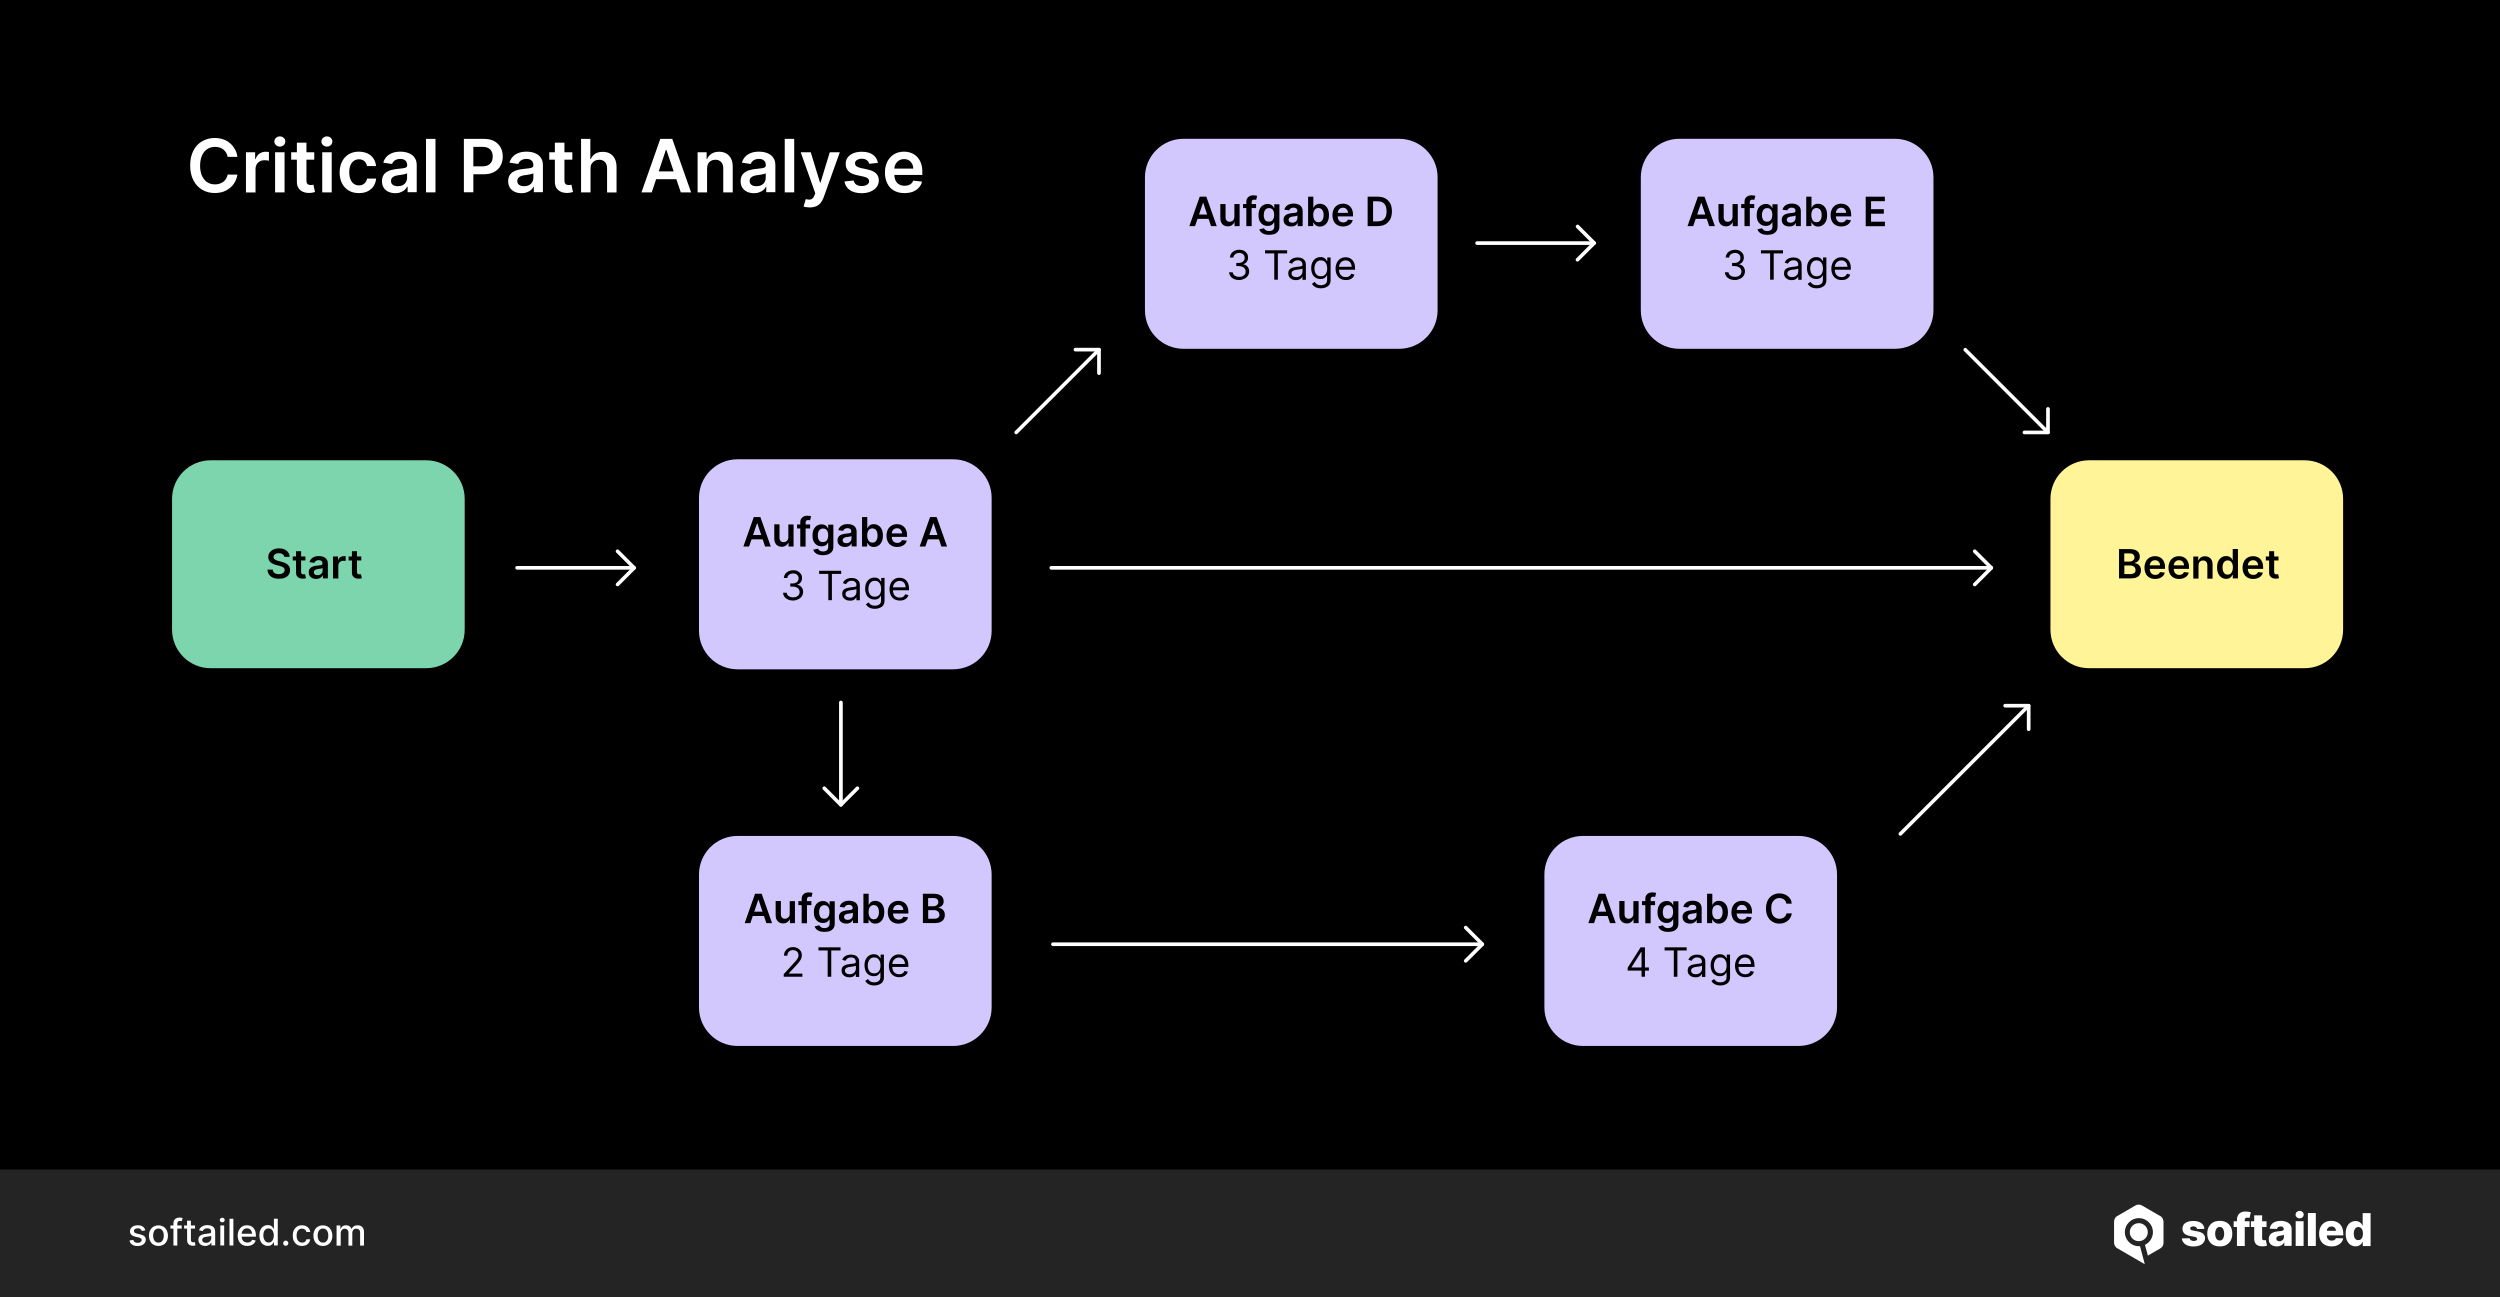 <?xml version="1.0" encoding="utf-8"?>
<!-- Generator: Adobe Illustrator 28.1.0, SVG Export Plug-In . SVG Version: 6.00 Build 0)  -->
<svg version="1.1" id="Layer_1" xmlns="http://www.w3.org/2000/svg" xmlns:xlink="http://www.w3.org/1999/xlink" x="0px" y="0px"
	 viewBox="0 0 2720 1411.2" style="enable-background:new 0 0 2720 1411.2;" xml:space="preserve">
<style type="text/css">
	.st0{fill:#FFFFFF;}
	.st1{opacity:0.15;enable-background:new    ;}
	.st2{fill:#F4F4F4;}
	.st3{fill-rule:evenodd;clip-rule:evenodd;fill:#FFFFFF;}
	.st4{fill:#7CD5AD;}
	.st5{fill:#D2C8FE;}
	.st6{fill:#FFF497;}
</style>
<g>
	<g>
		<g>
			<rect class="st0" width="2720" height="1411.2"/>
		</g>
		<g>
			<rect width="2720" height="1411.2"/>
		</g>
		<g>
			<g class="st1">
				<rect y="1272.4" class="st2" width="2720" height="138.8"/>
			</g>
			<g>
				<g>
					<g>
						<path class="st0" d="M158.1,1338.6l-3.8,0.7c-0.2-0.5-0.4-1-0.8-1.4s-0.8-0.8-1.4-1.1c-0.6-0.3-1.3-0.4-2.2-0.4
							c-1.2,0-2.2,0.3-3,0.8s-1.2,1.2-1.2,2.1c0,0.7,0.3,1.3,0.8,1.8c0.5,0.4,1.4,0.8,2.6,1.1l3.5,0.8c2,0.5,3.5,1.2,4.5,2.1
							c1,1,1.5,2.2,1.5,3.8c0,1.3-0.4,2.5-1.1,3.5c-0.8,1-1.8,1.8-3.1,2.4s-2.9,0.9-4.7,0.9c-2.4,0-4.4-0.5-6-1.6
							c-1.5-1-2.5-2.5-2.8-4.5l4.1-0.6c0.3,1.1,0.8,1.9,1.6,2.4s1.8,0.8,3.1,0.8c1.4,0,2.5-0.3,3.3-0.9c0.8-0.6,1.2-1.3,1.2-2.1
							c0-0.7-0.3-1.3-0.8-1.7c-0.5-0.5-1.3-0.8-2.3-1.1l-3.7-0.8c-2-0.5-3.5-1.2-4.5-2.2s-1.5-2.3-1.5-3.8c0-1.3,0.4-2.4,1.1-3.4
							c0.7-1,1.7-1.7,3-2.3s2.7-0.8,4.4-0.8c2.4,0,4.2,0.5,5.6,1.5C156.8,1335.6,157.7,1336.9,158.1,1338.6z"/>
					</g>
					<g>
						<path class="st0" d="M172.4,1355.6c-2,0-3.8-0.5-5.4-1.4s-2.7-2.2-3.6-3.9c-0.8-1.7-1.3-3.7-1.3-5.9c0-2.3,0.4-4.2,1.3-5.9
							c0.8-1.7,2-3,3.6-3.9s3.3-1.4,5.4-1.4c2,0,3.8,0.5,5.4,1.4s2.7,2.3,3.6,3.9c0.8,1.7,1.3,3.7,1.3,5.9c0,2.3-0.4,4.2-1.3,5.9
							c-0.8,1.7-2,3-3.6,3.9S174.4,1355.6,172.4,1355.6z M172.4,1352c1.3,0,2.4-0.3,3.3-1.1c0.9-0.7,1.5-1.6,1.9-2.8
							s0.6-2.4,0.6-3.8c0-1.4-0.2-2.7-0.6-3.8s-1.1-2.1-1.9-2.8c-0.9-0.7-2-1.1-3.3-1.1s-2.4,0.4-3.3,1.1c-0.9,0.7-1.5,1.6-1.9,2.8
							s-0.6,2.5-0.6,3.8c0,1.4,0.2,2.7,0.6,3.8c0.4,1.2,1.1,2.1,1.9,2.8S171.1,1352,172.4,1352z"/>
					</g>
					<g>
						<path class="st0" d="M197.7,1333.3v3.4h-12.3v-3.4H197.7z M188.7,1355.1v-24.3c0-1.4,0.3-2.5,0.9-3.4s1.4-1.6,2.4-2
							s2.1-0.7,3.2-0.7c0.9,0,1.6,0.1,2.2,0.2c0.6,0.1,1.1,0.3,1.3,0.4l-1,3.4c-0.2-0.1-0.5-0.1-0.8-0.2s-0.7-0.1-1.1-0.1
							c-1,0-1.8,0.3-2.2,0.8s-0.7,1.2-0.7,2.2v23.8L188.7,1355.1L188.7,1355.1z"/>
					</g>
					<g>
						<path class="st0" d="M212.2,1333.3v3.4h-11.9v-3.4H212.2z M203.5,1328.1h4.2v20.6c0,0.8,0.1,1.4,0.4,1.9s0.6,0.7,1,0.8
							s0.8,0.2,1.3,0.2c0.3,0,0.6,0,0.9-0.1c0.3,0,0.5-0.1,0.6-0.1l0.8,3.5c-0.2,0.1-0.6,0.2-1.1,0.3s-1,0.2-1.7,0.2
							c-1.1,0-2.2-0.2-3.1-0.6c-1-0.4-1.7-1.1-2.3-1.9c-0.6-0.9-0.9-2-0.9-3.3L203.5,1328.1L203.5,1328.1z"/>
					</g>
					<g>
						<path class="st0" d="M223.3,1355.6c-1.4,0-2.6-0.3-3.8-0.8s-2-1.3-2.7-2.3c-0.6-1-1-2.2-1-3.6c0-1.2,0.2-2.2,0.7-3
							s1.1-1.4,1.9-1.9c0.8-0.5,1.7-0.8,2.7-1.1c1-0.2,2-0.4,3-0.5c1.3-0.2,2.4-0.3,3.2-0.4s1.4-0.3,1.8-0.5s0.6-0.6,0.6-1.1v-0.1
							c0-1.2-0.3-2.2-1-2.9s-1.7-1-3.1-1c-1.4,0-2.6,0.3-3.4,0.9c-0.8,0.6-1.4,1.3-1.7,2.1l-4-0.9c0.5-1.3,1.2-2.4,2.1-3.2
							c0.9-0.8,2-1.4,3.2-1.8c1.2-0.4,2.4-0.6,3.8-0.6c0.9,0,1.8,0.1,2.8,0.3s1.9,0.6,2.8,1.1c0.9,0.5,1.6,1.3,2.1,2.3
							s0.8,2.3,0.8,3.9v14.5H230v-3h-0.2c-0.3,0.5-0.7,1.1-1.2,1.6s-1.3,1-2.1,1.3C225.5,1355.4,224.5,1355.6,223.3,1355.6z
							 M224.2,1352.2c1.2,0,2.2-0.2,3-0.7s1.5-1.1,1.9-1.8c0.4-0.8,0.7-1.6,0.7-2.4v-2.8c-0.2,0.2-0.4,0.3-0.9,0.4
							c-0.4,0.1-0.9,0.2-1.5,0.3s-1.1,0.2-1.6,0.2c-0.5,0.1-1,0.1-1.3,0.2c-0.8,0.1-1.6,0.3-2.3,0.5s-1.2,0.6-1.6,1.1
							c-0.4,0.5-0.6,1.1-0.6,1.8c0,1.1,0.4,1.8,1.2,2.4C222,1351.9,223,1352.2,224.2,1352.2z"/>
					</g>
					<g>
						<path class="st0" d="M241.8,1329.9c-0.7,0-1.4-0.2-1.9-0.7s-0.8-1.1-0.8-1.8s0.3-1.3,0.8-1.8s1.2-0.7,1.9-0.7s1.4,0.2,1.9,0.7
							s0.8,1.1,0.8,1.8s-0.3,1.3-0.8,1.8S242.6,1329.9,241.8,1329.9z M239.7,1355.1v-21.8h4.2v21.8H239.7z"/>
					</g>
					<g>
						<path class="st0" d="M253.9,1326v29.1h-4.2V1326H253.9z"/>
					</g>
					<g>
						<path class="st0" d="M269,1355.6c-2.1,0-4-0.5-5.5-1.4s-2.7-2.2-3.6-3.9c-0.8-1.7-1.3-3.7-1.3-5.9s0.4-4.2,1.3-5.9s2-3,3.5-4
							s3.3-1.4,5.3-1.4c1.2,0,2.4,0.2,3.6,0.6c1.2,0.4,2.2,1,3.1,1.9s1.6,2,2.2,3.4c0.5,1.4,0.8,3.1,0.8,5v1.5H261v-3.2h13.2
							c0-1.1-0.2-2.1-0.7-3s-1.1-1.6-1.9-2.1s-1.8-0.8-2.9-0.8c-1.2,0-2.2,0.3-3.1,0.9c-0.9,0.6-1.6,1.3-2,2.3
							c-0.5,0.9-0.7,1.9-0.7,3v2.5c0,1.5,0.3,2.7,0.8,3.7s1.2,1.8,2.2,2.3c0.9,0.5,2,0.8,3.3,0.8c0.8,0,1.5-0.1,2.2-0.3
							s1.2-0.6,1.7-1c0.5-0.5,0.9-1,1.1-1.7l4,0.7c-0.3,1.2-0.9,2.2-1.7,3.1c-0.8,0.9-1.9,1.6-3.1,2.1
							C272,1355.3,270.6,1355.6,269,1355.6z"/>
					</g>
					<g>
						<path class="st0" d="M291.3,1355.5c-1.8,0-3.3-0.5-4.7-1.4c-1.4-0.9-2.5-2.2-3.2-3.9c-0.8-1.7-1.2-3.7-1.2-6.1
							c0-2.4,0.4-4.4,1.2-6.1c0.8-1.7,1.9-3,3.3-3.8c1.4-0.9,2.9-1.3,4.7-1.3c1.4,0,2.4,0.2,3.3,0.7c0.8,0.5,1.5,1,1.9,1.6
							c0.5,0.6,0.8,1.1,1.1,1.6h0.3V1326h4.2v29.1h-4.1v-3.4h-0.4c-0.3,0.5-0.6,1-1.1,1.6s-1.1,1.1-2,1.6
							C293.7,1355.3,292.6,1355.5,291.3,1355.5z M292.2,1351.9c1.2,0,2.3-0.3,3.1-1s1.5-1.6,1.9-2.7c0.4-1.2,0.7-2.5,0.7-4
							s-0.2-2.8-0.7-4c-0.4-1.1-1.1-2-1.9-2.7c-0.8-0.6-1.9-1-3.1-1c-1.3,0-2.3,0.3-3.2,1c-0.9,0.7-1.5,1.6-1.9,2.7
							c-0.4,1.1-0.6,2.4-0.6,3.9s0.2,2.8,0.7,3.9c0.4,1.2,1.1,2.1,1.9,2.8S290.9,1351.9,292.2,1351.9z"/>
					</g>
					<g>
						<path class="st0" d="M310.9,1355.4c-0.8,0-1.4-0.3-2-0.8s-0.8-1.2-0.8-2s0.3-1.4,0.8-2s1.2-0.8,2-0.8s1.4,0.3,2,0.8
							s0.8,1.2,0.8,2c0,0.5-0.1,1-0.4,1.4s-0.6,0.8-1,1S311.4,1355.4,310.9,1355.4z"/>
					</g>
					<g>
						<path class="st0" d="M328.6,1355.6c-2.1,0-3.9-0.5-5.4-1.4c-1.5-1-2.7-2.3-3.5-4s-1.2-3.6-1.2-5.8s0.4-4.2,1.2-5.9
							c0.8-1.7,2-3,3.5-4s3.3-1.4,5.4-1.4c1.7,0,3.1,0.3,4.4,0.9c1.3,0.6,2.3,1.5,3.1,2.6c0.8,1.1,1.3,2.4,1.4,3.8h-4.1
							c-0.2-1-0.7-1.9-1.6-2.6c-0.8-0.7-1.9-1.1-3.2-1.1c-1.2,0-2.2,0.3-3.1,0.9c-0.9,0.6-1.6,1.5-2.1,2.6s-0.7,2.5-0.7,4
							c0,1.6,0.2,3,0.7,4.1c0.5,1.2,1.2,2.1,2.1,2.7c0.9,0.6,1.9,1,3.1,1c0.8,0,1.5-0.2,2.2-0.4c0.7-0.3,1.2-0.7,1.7-1.3
							s0.8-1.2,0.9-2h4.1c-0.2,1.4-0.6,2.7-1.4,3.8s-1.8,2-3.1,2.6C331.9,1355.2,330.3,1355.6,328.6,1355.6z"/>
					</g>
					<g>
						<path class="st0" d="M351.3,1355.6c-2,0-3.8-0.5-5.4-1.4c-1.5-0.9-2.7-2.2-3.6-3.9c-0.8-1.7-1.3-3.7-1.3-5.9
							c0-2.3,0.4-4.2,1.3-5.9c0.8-1.7,2-3,3.6-3.9c1.5-0.9,3.3-1.4,5.4-1.4c2,0,3.8,0.5,5.4,1.4s2.7,2.3,3.6,3.9
							c0.8,1.7,1.3,3.7,1.3,5.9c0,2.3-0.4,4.2-1.3,5.9c-0.8,1.7-2,3-3.6,3.9S353.4,1355.6,351.3,1355.6z M351.4,1352
							c1.3,0,2.4-0.3,3.3-1.1s1.5-1.6,1.9-2.8s0.6-2.4,0.6-3.8c0-1.4-0.2-2.7-0.6-3.8c-0.4-1.2-1.1-2.1-1.9-2.8
							c-0.9-0.7-2-1.1-3.3-1.1s-2.4,0.4-3.3,1.1c-0.9,0.7-1.5,1.6-1.9,2.8s-0.6,2.5-0.6,3.8c0,1.4,0.2,2.7,0.6,3.8
							c0.4,1.2,1.1,2.1,1.9,2.8C348.9,1351.6,350,1352,351.4,1352z"/>
					</g>
					<g>
						<path class="st0" d="M366.2,1355.1v-21.8h4.1v3.6h0.3c0.5-1.2,1.2-2.1,2.2-2.8s2.3-1,3.7-1c1.5,0,2.7,0.3,3.7,1
							s1.7,1.6,2.2,2.8h0.2c0.5-1.2,1.3-2.1,2.5-2.8c1.1-0.7,2.5-1,4.1-1c2,0,3.6,0.6,4.9,1.9c1.3,1.2,1.9,3.1,1.9,5.6v14.6h-4.2
							V1341c0-1.5-0.4-2.5-1.2-3.2c-0.8-0.7-1.8-1-2.9-1c-1.4,0-2.5,0.4-3.2,1.3c-0.8,0.8-1.2,1.9-1.2,3.3v13.9h-4.2v-14.5
							c0-1.2-0.4-2.1-1.1-2.9c-0.7-0.7-1.7-1.1-2.9-1.1c-0.8,0-1.5,0.2-2.2,0.6s-1.2,1-1.6,1.8s-0.6,1.6-0.6,2.6v13.5h-4.5V1355.1z"
							/>
					</g>
				</g>
				<g>
					<g>
						<g>
							<path class="st0" d="M2398.4,1337l-7.9,0.2c-0.1-0.6-0.3-1.1-0.7-1.5s-0.8-0.8-1.4-1c-0.6-0.3-1.2-0.4-2-0.4
								c-1,0-1.8,0.2-2.5,0.6c-0.7,0.4-1,0.9-1,1.6c0,0.5,0.2,1,0.6,1.4c0.4,0.4,1.2,0.7,2.4,0.9l5.2,1c2.7,0.5,4.7,1.4,6,2.6
								c1.3,1.2,2,2.8,2,4.7c0,1.8-0.6,3.4-1.6,4.8c-1.1,1.4-2.5,2.4-4.4,3.2c-1.9,0.7-4,1.1-6.4,1.1c-3.8,0-6.9-0.8-9.1-2.4
								c-2.2-1.6-3.5-3.7-3.8-6.4l8.5-0.2c0.2,1,0.7,1.7,1.5,2.2s1.8,0.8,3,0.8c1.1,0,2-0.2,2.7-0.6c0.7-0.4,1-1,1-1.6
								s-0.3-1.1-0.8-1.5s-1.3-0.7-2.5-0.9l-4.7-0.9c-2.7-0.5-4.7-1.4-6-2.7s-2-3-2-5.1c0-1.8,0.5-3.3,1.4-4.6
								c1-1.3,2.3-2.3,4.1-2.9c1.8-0.7,3.9-1,6.3-1c3.6,0,6.5,0.8,8.6,2.3C2397,1332.2,2398.2,1334.3,2398.4,1337"/>
						</g>
						<g>
							<path class="st0" d="M2415.1,1356.1c-2.8,0-5.2-0.6-7.3-1.7c-2-1.2-3.6-2.8-4.7-4.9c-1.1-2.1-1.6-4.5-1.6-7.3
								s0.5-5.2,1.6-7.3s2.7-3.7,4.7-4.9s4.5-1.7,7.3-1.7s5.2,0.6,7.3,1.7c2,1.2,3.6,2.8,4.7,4.9c1.1,2.1,1.6,4.5,1.6,7.3
								s-0.5,5.2-1.6,7.3s-2.6,3.7-4.7,4.9C2420.3,1355.6,2417.9,1356.1,2415.1,1356.1 M2415.1,1349.7c1,0,1.9-0.3,2.6-0.9
								c0.7-0.6,1.3-1.5,1.6-2.6c0.4-1.1,0.6-2.4,0.6-3.9s-0.2-2.8-0.6-3.9c-0.4-1.1-0.9-2-1.6-2.6c-0.7-0.6-1.6-0.9-2.6-0.9
								c-1.1,0-2,0.3-2.7,0.9c-0.7,0.6-1.3,1.5-1.7,2.6s-0.6,2.4-0.6,3.9s0.2,2.8,0.6,3.9c0.4,1.1,0.9,2,1.7,2.6
								C2413.2,1349.4,2414.1,1349.7,2415.1,1349.7"/>
						</g>
						<g>
							<path class="st0" d="M2447.5,1335h-17.3v-6.3h17.3V1335z M2433.8,1355.6v-28.2c0-2.1,0.4-3.8,1.2-5.2s1.9-2.4,3.3-3.1
								c1.4-0.7,3-1,4.8-1c1.2,0,2.3,0.1,3.4,0.3c1.1,0.2,1.8,0.3,2.4,0.5l-1.4,6.3c-0.3-0.1-0.7-0.2-1.2-0.3
								c-0.4-0.1-0.9-0.1-1.3-0.1c-1,0-1.7,0.2-2.1,0.7c-0.4,0.4-0.6,1-0.6,1.8v28.4L2433.8,1355.6L2433.8,1355.6z"/>
						</g>
						<g>
							<path class="st0" d="M2466,1335h-17v-6.3h17V1335z M2452.6,1322.3h8.6v24.9c0,0.5,0.1,1,0.2,1.3c0.2,0.3,0.4,0.5,0.8,0.7
								c0.3,0.1,0.7,0.2,1.2,0.2c0.3,0,0.7,0,1-0.1c0.4-0.1,0.7-0.1,0.8-0.2l1.3,6.2c-0.4,0.1-1,0.3-1.7,0.4
								c-0.7,0.2-1.6,0.3-2.6,0.3c-2,0.1-3.7-0.1-5.2-0.7c-1.4-0.6-2.5-1.5-3.3-2.7c-0.7-1.2-1.1-2.7-1.1-4.5V1322.3z"/>
						</g>
						<g>
							<path class="st0" d="M2477.2,1356.1c-1.7,0-3.2-0.3-4.6-0.9c-1.3-0.6-2.4-1.5-3.1-2.6c-0.8-1.2-1.1-2.7-1.1-4.4
								c0-1.5,0.3-2.8,0.8-3.8s1.2-1.9,2.2-2.5c0.9-0.6,2-1.1,3.2-1.5c1.2-0.3,2.5-0.6,3.8-0.7c1.5-0.1,2.8-0.3,3.7-0.4
								c0.9-0.2,1.6-0.4,2-0.7s0.6-0.7,0.6-1.3v-0.1c0-0.9-0.3-1.6-0.9-2.1s-1.5-0.7-2.5-0.7c-1.1,0-2,0.2-2.7,0.7s-1.1,1.2-1.3,2
								l-7.9-0.3c0.2-1.6,0.8-3.1,1.8-4.4c1-1.3,2.3-2.3,4-3s3.8-1.1,6.2-1.1c1.7,0,3.3,0.2,4.7,0.6c1.4,0.4,2.7,1,3.8,1.7
								c1.1,0.8,1.9,1.7,2.5,2.8s0.9,2.4,0.9,3.8v18.3h-8v-3.7h-0.2c-0.5,0.9-1.1,1.7-1.8,2.3s-1.6,1.1-2.6,1.4
								C2479.6,1355.9,2478.5,1356.1,2477.2,1356.1 M2479.9,1350.5c0.9,0,1.7-0.2,2.5-0.6c0.7-0.4,1.3-0.9,1.8-1.5
								c0.4-0.7,0.7-1.4,0.7-2.3v-2.6c-0.2,0.1-0.5,0.2-0.9,0.3c-0.3,0.1-0.7,0.2-1.1,0.3s-0.8,0.2-1.3,0.2
								c-0.4,0.1-0.8,0.1-1.2,0.2c-0.8,0.1-1.5,0.3-2.1,0.6s-1,0.6-1.3,1s-0.4,0.9-0.4,1.5c0,0.9,0.3,1.6,0.9,2
								C2478.1,1350.2,2478.9,1350.5,2479.9,1350.5"/>
						</g>
						<g>
							<path class="st0" d="M2497.7,1328.7h8.6v26.9h-8.6V1328.7z M2502,1325.6c-1.2,0-2.2-0.4-3.1-1.2c-0.9-0.8-1.3-1.8-1.3-2.9
								c0-1.1,0.4-2.1,1.3-2.9c0.9-0.8,1.9-1.2,3.1-1.2c1.2,0,2.2,0.4,3.1,1.2c0.9,0.8,1.3,1.7,1.3,2.9c0,1.1-0.4,2.1-1.3,2.9
								C2504.3,1325.2,2503.2,1325.6,2502,1325.6"/>
						</g>
						<g>
							<rect x="2511" y="1319.8" class="st0" width="8.6" height="35.8"/>
						</g>
						<g>
							<path class="st0" d="M2536.8,1356.1c-2.8,0-5.2-0.6-7.3-1.7c-2-1.1-3.6-2.7-4.7-4.8c-1.1-2.1-1.6-4.5-1.6-7.4
								c0-2.8,0.5-5.2,1.6-7.3s2.6-3.7,4.6-4.9s4.3-1.7,7.1-1.7c1.9,0,3.7,0.3,5.2,0.9c1.6,0.6,3,1.5,4.1,2.6
								c1.2,1.2,2.1,2.6,2.7,4.3c0.6,1.7,1,3.7,1,5.9v2.1h-23.4v-5h15.4c0-0.9-0.2-1.7-0.6-2.4c-0.4-0.7-1-1.3-1.7-1.7
								s-1.6-0.6-2.5-0.6c-1,0-1.8,0.2-2.6,0.6c-0.8,0.4-1.4,1-1.8,1.7c-0.4,0.7-0.7,1.5-0.7,2.5v5.1c0,1.1,0.2,2.1,0.6,2.9
								c0.4,0.8,1,1.5,1.8,1.9c0.8,0.5,1.7,0.7,2.8,0.7c0.8,0,1.4-0.1,2.1-0.3c0.6-0.2,1.1-0.5,1.6-0.9c0.4-0.4,0.8-0.9,1-1.5
								l7.9,0.2c-0.3,1.8-1,3.3-2.2,4.6c-1.1,1.3-2.5,2.3-4.3,3C2541.2,1355.8,2539.1,1356.1,2536.8,1356.1"/>
						</g>
						<g>
							<path class="st0" d="M2562.9,1356c-2,0-3.8-0.5-5.4-1.5c-1.6-1-2.9-2.6-3.9-4.6c-1-2.1-1.5-4.6-1.5-7.6
								c0-3.2,0.5-5.8,1.5-7.8s2.3-3.6,3.9-4.5c1.6-1,3.4-1.5,5.3-1.5c1.4,0,2.6,0.2,3.6,0.7s1.8,1.1,2.5,1.9
								c0.7,0.8,1.1,1.5,1.5,2.4h0.2v-13.6h8.6v35.8h-8.5v-4.4h-0.3c-0.4,0.8-0.9,1.6-1.5,2.3c-0.7,0.7-1.5,1.3-2.5,1.7
								C2565.5,1355.8,2564.3,1356,2562.9,1356 M2565.9,1349.3c1,0,1.9-0.3,2.7-0.9c0.7-0.6,1.3-1.4,1.7-2.5s0.6-2.3,0.6-3.8
								s-0.2-2.7-0.6-3.8c-0.4-1.1-1-1.9-1.7-2.4c-0.7-0.6-1.6-0.9-2.7-0.9c-1.1,0-2,0.3-2.7,0.9c-0.7,0.6-1.3,1.4-1.7,2.5
								s-0.6,2.3-0.6,3.8s0.2,2.7,0.6,3.8c0.4,1.1,0.9,1.9,1.7,2.5C2563.9,1349.1,2564.8,1349.3,2565.9,1349.3"/>
						</g>
					</g>
				</g>
				<g>
					<g>
						<path class="st3" d="M2353.9,1352.1v-11.4l0,0v-11.4l0,0c0-1.3-0.4-2.5-1-3.6v-0.1c-0.6-1.1-1.5-2-2.6-2.6h-0.1l-19.7-11.4
							l0,0c-1.1-0.7-2.4-1-3.6-1c-1.3,0-2.5,0.3-3.6,1l0,0l-9.8,5.7l0,0l-9.9,5.7h-0.1c-1.1,0.6-2,1.6-2.5,2.6v0.1
							c-0.6,1.1-0.9,2.3-0.9,3.5v11.4l0,0v11.4l0,0c0,1.3,0.4,2.5,1,3.6s1.6,2,2.6,2.6h0.1l9.8,5.7l0,0l19.1,11.1c0,0,0,0,0.1,0
							c0.3,0.1,0.5,0.2,0.7,0.3l-5.2-19.5c-0.4,0-0.8,0.1-1.2,0.1c-4.2,0-8-1.7-10.8-4.5s-4.5-6.6-4.5-10.8s1.7-8,4.5-10.8
							s6.6-4.5,10.8-4.5s8,1.7,10.8,4.5s4.5,6.6,4.5,10.8s-1.7,8-4.5,10.8c-1.2,1.2-2.7,2.2-4.2,3l3.2,11.7l13.6-7.9
							c1.1-0.6,2-1.6,2.6-2.6C2353.6,1354.5,2353.9,1353.3,2353.9,1352.1"/>
					</g>
					<g>
						<circle class="st3" cx="2327" cy="1340.6" r="9.8"/>
					</g>
				</g>
			</g>
		</g>
	</g>
	<g>
		<path class="st4" d="M463.7,727H229.1c-23.1,0-41.9-18.8-41.9-41.9V542.7c0-23.1,18.8-41.9,41.9-41.9h234.6
			c23.1,0,41.9,18.8,41.9,41.9v142.4C505.6,708.3,486.9,727,463.7,727z"/>
	</g>
	<g>
		<path class="st5" d="M1037,728.2H802.4c-23.1,0-41.9-18.8-41.9-41.9V541.6c0-23.1,18.8-41.9,41.9-41.9H1037
			c23.1,0,41.9,18.8,41.9,41.9v144.7C1078.9,709.4,1060.1,728.2,1037,728.2z"/>
	</g>
	<g>
		<g>
			<path d="M309.4,606.2c-0.1-1.4-0.8-2.4-1.8-3.2s-2.5-1.1-4.2-1.1c-1.2,0-2.2,0.2-3.1,0.5c-0.9,0.4-1.5,0.9-2,1.5
				c-0.5,0.6-0.7,1.3-0.7,2.1c0,0.7,0.2,1.2,0.5,1.7c0.3,0.5,0.7,0.9,1.3,1.2s1.1,0.6,1.8,0.9c0.6,0.2,1.3,0.4,2,0.6l3,0.8
				c1.2,0.3,2.4,0.7,3.5,1.1c1.1,0.5,2.1,1.1,3,1.8s1.6,1.6,2.1,2.6c0.5,1,0.8,2.2,0.8,3.6c0,1.9-0.5,3.5-1.4,4.9
				c-1,1.4-2.3,2.5-4.1,3.3c-1.8,0.8-4,1.2-6.6,1.2c-2.5,0-4.6-0.4-6.5-1.2s-3.3-1.9-4.3-3.4c-1-1.5-1.6-3.3-1.7-5.4h5.7
				c0.1,1.1,0.4,2,1,2.8c0.6,0.7,1.4,1.3,2.4,1.7c1,0.4,2.1,0.5,3.3,0.5c1.3,0,2.4-0.2,3.3-0.6s1.7-0.9,2.2-1.6
				c0.5-0.7,0.8-1.5,0.8-2.4c0-0.8-0.3-1.5-0.7-2.1c-0.5-0.5-1.1-1-2-1.4s-1.9-0.7-3-1l-3.6-0.9c-2.6-0.7-4.7-1.7-6.2-3.1
				c-1.5-1.4-2.3-3.2-2.3-5.5c0-1.9,0.5-3.5,1.5-5c1-1.4,2.4-2.5,4.2-3.3c1.8-0.8,3.8-1.2,6-1.2c2.3,0,4.3,0.4,6,1.2
				c1.7,0.8,3.1,1.9,4,3.3c1,1.4,1.5,3,1.5,4.8H309.4z"/>
		</g>
		<g>
			<path d="M332.3,605.4v4.4h-13.8v-4.4H332.3z M321.9,599.7h5.7v22.5c0,0.8,0.1,1.3,0.4,1.7s0.5,0.7,0.9,0.8
				c0.4,0.1,0.8,0.2,1.3,0.2c0.4,0,0.7,0,1-0.1s0.5-0.1,0.7-0.1l1,4.4c-0.3,0.1-0.7,0.2-1.3,0.3c-0.6,0.1-1.2,0.2-2,0.2
				c-1.4,0-2.7-0.2-3.8-0.6c-1.1-0.5-2-1.2-2.7-2.2c-0.7-1-1-2.2-1-3.8V599.7z"/>
		</g>
		<g>
			<path d="M344,629.9c-1.5,0-2.9-0.3-4.1-0.8s-2.2-1.4-2.9-2.4s-1.1-2.4-1.1-4c0-1.4,0.2-2.5,0.8-3.4s1.2-1.6,2-2.1
				s1.8-0.9,2.9-1.2s2.2-0.5,3.4-0.6c1.4-0.1,2.5-0.3,3.4-0.4s1.5-0.3,1.9-0.6s0.6-0.7,0.6-1.2v-0.1c0-1.2-0.3-2.1-1-2.7s-1.7-1-3-1
				c-1.4,0-2.5,0.3-3.3,0.9s-1.4,1.3-1.6,2.1l-5.3-0.8c0.4-1.5,1.1-2.7,2.1-3.7s2.1-1.7,3.5-2.2s2.9-0.7,4.6-0.7
				c1.2,0,2.3,0.1,3.5,0.4s2.2,0.7,3.1,1.3s1.7,1.5,2.3,2.5s0.9,2.4,0.9,4v16.1h-5.4v-3.3H351c-0.3,0.7-0.8,1.3-1.4,1.9
				s-1.4,1-2.3,1.4S345.2,629.9,344,629.9z M345.4,625.8c1.1,0,2.1-0.2,3-0.7s1.5-1.1,1.9-1.8s0.7-1.6,0.7-2.5V618
				c-0.2,0.1-0.5,0.3-0.9,0.4s-0.9,0.2-1.4,0.3s-1,0.2-1.5,0.2s-1,0.1-1.3,0.2c-0.8,0.1-1.6,0.3-2.3,0.6s-1.2,0.6-1.6,1.1
				s-0.6,1.1-0.6,1.8c0,1,0.4,1.8,1.1,2.4S344.2,625.8,345.4,625.8z"/>
		</g>
		<g>
			<path d="M362.3,629.4v-24h5.5v4h0.2c0.4-1.4,1.2-2.5,2.3-3.2s2.3-1.1,3.7-1.1c0.3,0,0.7,0,1.1,0s0.7,0.1,1,0.1v5.2
				c-0.2-0.1-0.6-0.2-1.1-0.2s-1-0.1-1.5-0.1c-1,0-2,0.2-2.8,0.7s-1.5,1.1-1.9,1.8s-0.7,1.7-0.7,2.7v14.1H362.3z"/>
		</g>
		<g>
			<path d="M393.1,605.4v4.4h-13.8v-4.4H393.1z M382.7,599.7h5.7v22.5c0,0.8,0.1,1.3,0.4,1.7s0.5,0.7,0.9,0.8s0.8,0.2,1.3,0.2
				c0.4,0,0.7,0,1-0.1s0.5-0.1,0.7-0.1l1,4.4c-0.3,0.1-0.7,0.2-1.3,0.3s-1.2,0.2-2,0.2c-1.4,0-2.7-0.2-3.8-0.6s-2-1.2-2.7-2.2
				s-1-2.2-1-3.8V599.7z"/>
		</g>
	</g>
	<g>
		<path class="st6" d="M2507.4,727h-234.6c-23.1,0-41.9-18.8-41.9-41.9V542.7c0-23.1,18.8-41.9,41.9-41.9h234.6
			c23.1,0,41.9,18.8,41.9,41.9v142.4C2549.3,708.3,2530.6,727,2507.4,727z"/>
	</g>
	<g>
		<g>
			<path d="M2305.5,629.4v-32h12.2c2.3,0,4.2,0.4,5.8,1.1s2.7,1.7,3.5,3s1.1,2.7,1.1,4.2c0,1.3-0.2,2.4-0.8,3.3s-1.2,1.7-2,2.2
				s-1.8,1-2.8,1.2v0.3c1.1,0.1,2.2,0.4,3.3,1s1.9,1.5,2.6,2.7s1,2.5,1,4.2c0,1.7-0.4,3.1-1.2,4.5s-2,2.4-3.6,3.1s-3.6,1.1-6.1,1.1
				H2305.5z M2311.3,611h5.7c1,0,1.9-0.2,2.7-0.6s1.4-0.9,1.9-1.6s0.7-1.5,0.7-2.4c0-1.2-0.4-2.3-1.3-3.1s-2.2-1.2-3.9-1.2h-5.9V611
				z M2311.3,624.6h6.2c2.1,0,3.6-0.4,4.6-1.2s1.4-1.8,1.4-3.1c0-0.9-0.2-1.8-0.7-2.6s-1.1-1.4-2-1.8s-1.9-0.7-3.1-0.7h-6.4V624.6z"
				/>
		</g>
		<g>
			<path d="M2344.8,629.9c-2.4,0-4.5-0.5-6.2-1.5c-1.7-1-3.1-2.4-4-4.3s-1.4-4-1.4-6.5c0-2.5,0.5-4.6,1.4-6.5c0.9-1.9,2.3-3.3,4-4.4
				c1.7-1,3.7-1.6,6-1.6c1.5,0,2.9,0.2,4.2,0.7c1.3,0.5,2.5,1.2,3.5,2.2s1.8,2.2,2.4,3.8c0.6,1.5,0.9,3.3,0.9,5.4v1.7h-19.7v-3.8
				h14.2c0-1.1-0.2-2-0.7-2.9c-0.5-0.8-1.1-1.5-1.9-2c-0.8-0.5-1.8-0.7-2.9-0.7c-1.2,0-2.2,0.3-3,0.8s-1.6,1.3-2,2.2s-0.7,1.9-0.7,3
				v3.3c0,1.4,0.3,2.6,0.8,3.6c0.5,1,1.2,1.8,2.1,2.3c0.9,0.5,2,0.8,3.2,0.8c0.8,0,1.6-0.1,2.2-0.4c0.7-0.2,1.2-0.6,1.7-1
				c0.5-0.5,0.9-1,1.1-1.7l5.3,0.6c-0.3,1.4-1,2.6-1.9,3.6c-0.9,1-2.1,1.8-3.6,2.4C2348.3,629.6,2346.7,629.9,2344.8,629.9z"/>
		</g>
		<g>
			<path d="M2370.9,629.9c-2.4,0-4.5-0.5-6.2-1.5c-1.7-1-3.1-2.4-4-4.3s-1.4-4-1.4-6.5c0-2.5,0.5-4.6,1.4-6.5c0.9-1.9,2.3-3.3,4-4.4
				c1.7-1,3.7-1.6,6-1.6c1.5,0,2.9,0.2,4.2,0.7c1.3,0.5,2.5,1.2,3.5,2.2s1.8,2.2,2.4,3.8c0.6,1.5,0.9,3.3,0.9,5.4v1.7h-19.7v-3.8
				h14.2c0-1.1-0.2-2-0.7-2.9c-0.5-0.8-1.1-1.5-1.9-2c-0.8-0.5-1.8-0.7-2.9-0.7c-1.2,0-2.2,0.3-3,0.8s-1.6,1.3-2,2.2s-0.7,1.9-0.7,3
				v3.3c0,1.4,0.3,2.6,0.8,3.6c0.5,1,1.2,1.8,2.1,2.3c0.9,0.5,2,0.8,3.2,0.8c0.8,0,1.6-0.1,2.2-0.4c0.7-0.2,1.2-0.6,1.7-1
				c0.5-0.5,0.9-1,1.1-1.7l5.3,0.6c-0.3,1.4-1,2.6-1.9,3.6c-0.9,1-2.1,1.8-3.6,2.4C2374.4,629.6,2372.8,629.9,2370.9,629.9z"/>
		</g>
		<g>
			<path d="M2392,615.4v14.1h-5.7v-24h5.4v4.1h0.3c0.6-1.3,1.4-2.4,2.6-3.2c1.2-0.8,2.7-1.2,4.5-1.2c1.7,0,3.1,0.4,4.3,1.1
				s2.2,1.7,2.9,3.1c0.7,1.3,1,3,1,4.9v15.3h-5.7V615c0-1.6-0.4-2.9-1.2-3.8s-2-1.4-3.4-1.4c-1,0-1.9,0.2-2.6,0.6s-1.4,1.1-1.8,1.9
				C2392.2,613.2,2392,614.2,2392,615.4z"/>
		</g>
		<g>
			<path d="M2422.1,629.8c-1.9,0-3.6-0.5-5.1-1.5c-1.5-1-2.7-2.4-3.5-4.2c-0.9-1.8-1.3-4.1-1.3-6.7c0-2.7,0.4-4.9,1.3-6.8
				c0.9-1.8,2.1-3.2,3.6-4.2s3.2-1.4,5-1.4c1.4,0,2.6,0.2,3.5,0.7s1.6,1,2.2,1.7s0.9,1.3,1.2,1.9h0.2v-12h5.7v32h-5.6v-3.8h-0.3
				c-0.3,0.6-0.7,1.2-1.3,1.9c-0.6,0.7-1.3,1.2-2.2,1.7S2423.5,629.8,2422.1,629.8z M2423.7,625.2c1.2,0,2.2-0.3,3.1-1
				s1.5-1.6,1.9-2.7s0.7-2.5,0.7-4.1s-0.2-2.9-0.6-4c-0.4-1.1-1.1-2-1.9-2.7c-0.8-0.6-1.9-1-3.1-1c-1.3,0-2.3,0.3-3.2,1
				s-1.5,1.6-1.9,2.7c-0.4,1.2-0.6,2.5-0.6,4c0,1.5,0.2,2.8,0.6,4c0.4,1.2,1.1,2.1,1.9,2.8C2421.4,624.9,2422.4,625.2,2423.7,625.2z
				"/>
		</g>
		<g>
			<path d="M2451.5,629.9c-2.4,0-4.5-0.5-6.2-1.5c-1.7-1-3.1-2.4-4-4.3s-1.4-4-1.4-6.5c0-2.5,0.5-4.6,1.4-6.5c0.9-1.9,2.3-3.3,4-4.4
				c1.7-1,3.7-1.6,6-1.6c1.5,0,2.9,0.2,4.2,0.7c1.3,0.5,2.5,1.2,3.5,2.2s1.8,2.2,2.4,3.8c0.6,1.5,0.9,3.3,0.9,5.4v1.7h-19.7v-3.8
				h14.2c0-1.1-0.2-2-0.7-2.9c-0.5-0.8-1.1-1.5-1.9-2c-0.8-0.5-1.8-0.7-2.9-0.7c-1.2,0-2.2,0.3-3,0.8s-1.6,1.3-2,2.2s-0.7,1.9-0.7,3
				v3.3c0,1.4,0.3,2.6,0.8,3.6c0.5,1,1.2,1.8,2.1,2.3c0.9,0.5,2,0.8,3.2,0.8c0.8,0,1.6-0.1,2.2-0.4c0.7-0.2,1.2-0.6,1.7-1
				c0.5-0.5,0.9-1,1.1-1.7l5.3,0.6c-0.3,1.4-1,2.6-1.9,3.6c-0.9,1-2.1,1.8-3.6,2.4C2455.1,629.6,2453.4,629.9,2451.5,629.9z"/>
		</g>
		<g>
			<path d="M2479,605.4v4.4h-13.8v-4.4H2479z M2468.6,599.7h5.7v22.5c0,0.8,0.1,1.3,0.4,1.7s0.5,0.7,0.9,0.8
				c0.4,0.1,0.8,0.2,1.3,0.2c0.4,0,0.7,0,1-0.1s0.5-0.1,0.7-0.1l1,4.4c-0.3,0.1-0.7,0.2-1.3,0.3c-0.6,0.1-1.2,0.2-2,0.2
				c-1.4,0-2.7-0.2-3.8-0.6c-1.1-0.5-2-1.2-2.7-2.2c-0.7-1-1-2.2-1-3.8V599.7z"/>
		</g>
	</g>
	<g>
		<g>
			<path d="M815,594.6h-6.2l11.3-32h7.2l11.3,32h-6.2l-8.5-25.4h-0.2L815,594.6z M815.2,582.1H832v4.7h-16.9V582.1z"/>
		</g>
		<g>
			<path d="M857.7,584.5v-13.9h5.7v24h-5.5v-4.3h-0.2c-0.5,1.3-1.4,2.4-2.7,3.3s-2.8,1.3-4.6,1.3c-1.6,0-3-0.4-4.2-1.1
				s-2.1-1.7-2.8-3.1c-0.7-1.3-1-3-1-4.9v-15.3h5.7V585c0,1.5,0.4,2.7,1.2,3.6c0.8,0.9,1.9,1.3,3.3,1.3c0.8,0,1.6-0.2,2.4-0.6
				s1.4-1,1.9-1.8C857.5,586.8,857.7,585.8,857.7,584.5z"/>
		</g>
		<g>
			<path d="M881.4,570.6v4.4h-14.2v-4.4H881.4z M870.7,594.6v-26.3c0-1.6,0.3-3,1-4s1.6-1.9,2.7-2.4c1.1-0.5,2.4-0.8,3.8-0.8
				c1,0,1.8,0.1,2.6,0.2c0.8,0.2,1.3,0.3,1.7,0.4l-1.1,4.4c-0.2-0.1-0.5-0.1-0.9-0.2c-0.4-0.1-0.8-0.1-1.2-0.1
				c-1.1,0-1.8,0.3-2.2,0.8c-0.4,0.5-0.6,1.2-0.6,2.2v25.9H870.7z"/>
		</g>
		<g>
			<path d="M895.3,604.1c-2,0-3.8-0.3-5.2-0.8c-1.5-0.5-2.6-1.3-3.5-2.2c-0.9-0.9-1.5-1.9-1.8-3l5.1-1.2c0.2,0.5,0.6,0.9,1,1.4
				s1,0.8,1.8,1.2c0.7,0.3,1.7,0.5,2.8,0.5c1.6,0,2.9-0.4,4-1.2c1.1-0.8,1.6-2,1.6-3.8v-4.5h-0.3c-0.3,0.6-0.7,1.2-1.3,1.8
				c-0.6,0.6-1.3,1.1-2.2,1.5c-0.9,0.4-2.1,0.6-3.4,0.6c-1.8,0-3.5-0.4-5-1.3c-1.5-0.9-2.7-2.2-3.6-3.9c-0.9-1.7-1.3-3.9-1.3-6.5
				c0-2.6,0.4-4.9,1.3-6.7c0.9-1.8,2.1-3.2,3.6-4.1s3.2-1.4,5-1.4c1.4,0,2.6,0.2,3.5,0.7c0.9,0.5,1.6,1,2.2,1.7
				c0.5,0.7,1,1.3,1.2,1.9h0.3v-4h5.6V595c0,2.1-0.5,3.8-1.5,5.1c-1,1.3-2.3,2.3-4,3C899.4,603.8,897.5,604.1,895.3,604.1z
				 M895.4,589.8c1.2,0,2.2-0.3,3.1-0.9s1.5-1.4,1.9-2.5s0.7-2.4,0.7-3.9c0-1.5-0.2-2.8-0.6-4c-0.4-1.1-1.1-2-1.9-2.6
				c-0.8-0.6-1.9-0.9-3.1-0.9c-1.3,0-2.3,0.3-3.2,1s-1.5,1.6-1.9,2.7c-0.4,1.1-0.6,2.4-0.6,3.9c0,1.5,0.2,2.8,0.6,3.9
				c0.4,1.1,1.1,2,1.9,2.6C893.1,589.5,894.1,589.8,895.4,589.8z"/>
		</g>
		<g>
			<path d="M919.3,595.1c-1.5,0-2.9-0.3-4.1-0.8c-1.2-0.5-2.2-1.4-2.9-2.4s-1.1-2.4-1.1-4c0-1.4,0.2-2.5,0.8-3.4s1.2-1.6,2-2.1
				c0.9-0.5,1.8-0.9,2.9-1.2c1.1-0.3,2.2-0.5,3.4-0.6c1.4-0.1,2.5-0.3,3.4-0.4s1.5-0.3,1.9-0.6c0.4-0.3,0.6-0.7,0.6-1.2v-0.1
				c0-1.2-0.3-2.1-1-2.7c-0.7-0.6-1.7-1-3-1c-1.4,0-2.5,0.3-3.3,0.9c-0.8,0.6-1.4,1.3-1.6,2.1l-5.3-0.8c0.4-1.5,1.1-2.7,2.1-3.7
				c1-1,2.1-1.7,3.5-2.2c1.4-0.5,2.9-0.7,4.6-0.7c1.2,0,2.3,0.1,3.5,0.4c1.1,0.3,2.2,0.7,3.1,1.3c0.9,0.6,1.7,1.5,2.3,2.5
				s0.9,2.4,0.9,4v16.1h-5.4v-3.3h-0.2c-0.3,0.7-0.8,1.3-1.4,1.9c-0.6,0.6-1.4,1-2.3,1.4C921.7,594.9,920.6,595.1,919.3,595.1z
				 M920.8,591c1.1,0,2.1-0.2,3-0.7c0.8-0.5,1.5-1.1,1.9-1.8s0.7-1.6,0.7-2.5v-2.8c-0.2,0.1-0.5,0.3-0.9,0.4s-0.9,0.2-1.4,0.3
				c-0.5,0.1-1,0.2-1.5,0.2c-0.5,0.1-1,0.1-1.3,0.2c-0.8,0.1-1.6,0.3-2.3,0.6c-0.7,0.3-1.2,0.6-1.6,1.1c-0.4,0.5-0.6,1.1-0.6,1.8
				c0,1,0.4,1.8,1.1,2.4C918.6,590.7,919.6,591,920.8,591z"/>
		</g>
		<g>
			<path d="M937.9,594.6v-32h5.7v12h0.2c0.3-0.6,0.7-1.2,1.2-1.9s1.2-1.2,2.2-1.7s2.1-0.7,3.5-0.7c1.9,0,3.5,0.5,5,1.4
				c1.5,0.9,2.7,2.3,3.6,4.2c0.9,1.8,1.3,4.1,1.3,6.8c0,2.6-0.4,4.9-1.3,6.7c-0.9,1.8-2,3.2-3.5,4.2c-1.5,1-3.2,1.5-5.1,1.5
				c-1.4,0-2.5-0.2-3.4-0.7s-1.6-1-2.2-1.7s-1-1.3-1.3-1.9h-0.3v3.8H937.9z M943.5,582.6c0,1.6,0.2,2.9,0.7,4.1
				c0.4,1.2,1.1,2.1,1.9,2.7c0.8,0.7,1.9,1,3.1,1c1.2,0,2.3-0.3,3.1-1s1.5-1.6,1.9-2.8c0.4-1.2,0.6-2.5,0.6-4c0-1.5-0.2-2.8-0.6-4
				c-0.4-1.2-1.1-2.1-1.9-2.7s-1.9-1-3.2-1c-1.2,0-2.2,0.3-3.1,1s-1.5,1.5-1.9,2.7C943.7,579.7,943.5,581.1,943.5,582.6z"/>
		</g>
		<g>
			<path d="M976.1,595.1c-2.4,0-4.5-0.5-6.2-1.5c-1.7-1-3.1-2.4-4-4.3s-1.4-4-1.4-6.5c0-2.5,0.5-4.6,1.4-6.5c0.9-1.9,2.3-3.3,4-4.4
				c1.7-1,3.7-1.6,6-1.6c1.5,0,2.9,0.2,4.2,0.7c1.3,0.5,2.5,1.2,3.5,2.2s1.8,2.2,2.4,3.8c0.6,1.5,0.9,3.3,0.9,5.4v1.7h-19.7v-3.8
				h14.2c0-1.1-0.2-2-0.7-2.9c-0.5-0.8-1.1-1.5-1.9-2c-0.8-0.5-1.8-0.7-2.9-0.7c-1.2,0-2.2,0.3-3,0.8s-1.6,1.3-2,2.2s-0.7,1.9-0.7,3
				v3.3c0,1.4,0.3,2.6,0.8,3.6c0.5,1,1.2,1.8,2.1,2.3c0.9,0.5,2,0.8,3.2,0.8c0.8,0,1.6-0.1,2.2-0.4c0.7-0.2,1.2-0.6,1.7-1
				c0.5-0.5,0.9-1,1.1-1.7l5.3,0.6c-0.3,1.4-1,2.6-1.9,3.6c-0.9,1-2.1,1.8-3.6,2.4C979.6,594.8,977.9,595.1,976.1,595.1z"/>
		</g>
		<g>
			<path d="M1006.8,594.6h-6.2l11.3-32h7.2l11.3,32h-6.2l-8.5-25.4h-0.2L1006.8,594.6z M1007,582.1h16.9v4.7H1007V582.1z"/>
		</g>
	</g>
	<g>
		<g>
			<path d="M862.8,653.4c-2.1,0-3.9-0.4-5.5-1.1s-2.9-1.7-3.8-3c-0.9-1.3-1.5-2.7-1.5-4.4h3.9c0.1,1,0.4,1.9,1.1,2.7
				s1.4,1.3,2.5,1.7c1,0.4,2.1,0.6,3.4,0.6c1.4,0,2.6-0.2,3.7-0.7s1.9-1.1,2.5-2c0.6-0.9,0.9-1.8,0.9-3c0-1.2-0.3-2.2-0.9-3.1
				c-0.6-0.9-1.4-1.6-2.6-2.1s-2.5-0.8-4.1-0.8h-2.6v-3.4h2.6c1.3,0,2.4-0.2,3.4-0.7c1-0.5,1.7-1.1,2.3-1.9s0.8-1.8,0.8-2.9
				c0-1.1-0.2-2-0.7-2.8c-0.5-0.8-1.2-1.4-2-1.9c-0.9-0.4-1.9-0.7-3.1-0.7c-1.1,0-2.1,0.2-3.1,0.6c-1,0.4-1.8,1-2.4,1.7
				c-0.6,0.8-0.9,1.7-1,2.7h-3.8c0.1-1.7,0.6-3.1,1.5-4.4c0.9-1.3,2.2-2.3,3.7-3c1.5-0.7,3.2-1.1,5.1-1.1c2,0,3.7,0.4,5.1,1.2
				c1.4,0.8,2.5,1.8,3.3,3.1c0.8,1.3,1.1,2.7,1.1,4.2c0,1.8-0.5,3.3-1.4,4.6c-0.9,1.3-2.2,2.2-3.8,2.6v0.2c2,0.3,3.6,1.2,4.7,2.6
				c1.1,1.4,1.7,3.1,1.7,5.1c0,1.7-0.5,3.3-1.4,4.7c-0.9,1.4-2.2,2.5-3.9,3.3S864.9,653.4,862.8,653.4z"/>
		</g>
		<g>
			<path d="M891.2,624.4v-3.4h24v3.4h-10.1v28.6h-3.9v-28.6H891.2z"/>
		</g>
		<g>
			<path d="M924.5,653.5c-1.5,0-2.9-0.3-4.1-0.9c-1.2-0.6-2.2-1.4-3-2.5c-0.7-1.1-1.1-2.4-1.1-4c0-1.4,0.3-2.5,0.8-3.4
				c0.5-0.9,1.3-1.5,2.2-2s1.9-0.9,3-1.1c1.1-0.2,2.2-0.4,3.3-0.6c1.5-0.2,2.6-0.3,3.6-0.4c0.9-0.1,1.6-0.3,2-0.5s0.6-0.7,0.6-1.2
				v-0.1c0-1.5-0.4-2.7-1.3-3.6c-0.8-0.9-2.1-1.3-3.8-1.3c-1.8,0-3.1,0.4-4.1,1.2s-1.7,1.6-2.1,2.5l-3.5-1.2
				c0.6-1.5,1.5-2.6,2.5-3.4s2.2-1.4,3.4-1.7c1.2-0.3,2.5-0.5,3.7-0.5c0.8,0,1.7,0.1,2.7,0.3c1,0.2,2,0.6,2.9,1.1
				c0.9,0.6,1.7,1.4,2.4,2.5s0.9,2.7,0.9,4.6v15.8h-3.7v-3.2h-0.2c-0.2,0.5-0.7,1.1-1.2,1.7c-0.6,0.6-1.4,1.1-2.3,1.5
				S925.9,653.5,924.5,653.5z M925,650.2c1.5,0,2.7-0.3,3.7-0.9c1-0.6,1.8-1.3,2.3-2.2s0.8-1.9,0.8-2.9v-3.4c-0.2,0.2-0.5,0.4-1,0.5
				c-0.5,0.2-1.1,0.3-1.8,0.4c-0.7,0.1-1.3,0.2-2,0.3s-1.2,0.1-1.6,0.2c-1,0.1-1.9,0.3-2.7,0.6s-1.5,0.7-2,1.2
				c-0.5,0.5-0.8,1.3-0.8,2.2c0,1.3,0.5,2.2,1.4,2.9S923.6,650.2,925,650.2z"/>
		</g>
		<g>
			<path d="M951.9,662.4c-1.8,0-3.3-0.2-4.6-0.7s-2.3-1-3.2-1.8c-0.8-0.7-1.5-1.5-2-2.4l2.9-2.1c0.3,0.4,0.8,0.9,1.3,1.5
				c0.5,0.6,1.2,1.1,2.1,1.5s2.1,0.6,3.5,0.6c1.9,0,3.5-0.5,4.8-1.4c1.3-0.9,1.9-2.4,1.9-4.4v-4.9h-0.3c-0.3,0.4-0.7,1-1.1,1.6
				c-0.5,0.6-1.2,1.2-2.1,1.7s-2.2,0.7-3.7,0.7c-1.9,0-3.7-0.5-5.2-1.4c-1.5-0.9-2.8-2.2-3.6-4s-1.3-3.9-1.3-6.4
				c0-2.5,0.4-4.6,1.3-6.4c0.9-1.8,2.1-3.2,3.6-4.2c1.5-1,3.3-1.5,5.3-1.5c1.6,0,2.8,0.3,3.7,0.8s1.6,1.1,2.1,1.8
				c0.5,0.7,0.9,1.2,1.1,1.6h0.4v-3.8h3.6v24.7c0,2.1-0.5,3.7-1.4,5c-0.9,1.3-2.2,2.2-3.8,2.9C955.6,662.1,953.8,662.4,951.9,662.4z
				 M951.8,649.2c1.5,0,2.7-0.3,3.8-1c1-0.7,1.8-1.7,2.3-2.9s0.8-2.8,0.8-4.6c0-1.7-0.3-3.3-0.8-4.6c-0.5-1.3-1.3-2.4-2.3-3.1
				c-1-0.8-2.3-1.1-3.8-1.1c-1.6,0-2.9,0.4-3.9,1.2c-1,0.8-1.8,1.9-2.3,3.2s-0.8,2.8-0.8,4.4c0,1.7,0.3,3.1,0.8,4.4
				c0.5,1.3,1.3,2.3,2.3,3C949,648.9,950.3,649.2,951.8,649.2z"/>
		</g>
		<g>
			<path d="M979.1,653.4c-2.3,0-4.3-0.5-6-1.5s-3-2.5-3.9-4.3c-0.9-1.8-1.4-4-1.4-6.5s0.5-4.6,1.4-6.5c0.9-1.9,2.2-3.3,3.8-4.4
				c1.6-1.1,3.5-1.6,5.7-1.6c1.2,0,2.5,0.2,3.7,0.6s2.3,1.1,3.3,2s1.8,2.2,2.4,3.7s0.9,3.4,0.9,5.7v1.6h-18.5V639h14.8
				c0-1.4-0.3-2.6-0.8-3.6c-0.5-1.1-1.3-1.9-2.3-2.5s-2.1-0.9-3.5-0.9c-1.5,0-2.7,0.4-3.8,1.1c-1.1,0.7-1.9,1.7-2.5,2.8
				c-0.6,1.2-0.9,2.4-0.9,3.7v2.1c0,1.8,0.3,3.3,0.9,4.6c0.6,1.3,1.5,2.2,2.6,2.9s2.4,1,3.9,1c1,0,1.8-0.1,2.6-0.4
				c0.8-0.3,1.5-0.7,2-1.2c0.6-0.6,1-1.3,1.3-2.1l3.6,1c-0.4,1.2-1,2.3-1.9,3.2c-0.9,0.9-2,1.6-3.3,2.1
				C982.2,653.2,980.7,653.4,979.1,653.4z"/>
		</g>
	</g>
	<g>
		<g>
			<path class="st5" d="M1037,1138H802.4c-23.1,0-41.9-18.8-41.9-41.9V951.4c0-23.1,18.8-41.9,41.9-41.9H1037
				c23.1,0,41.9,18.8,41.9,41.9v144.7C1078.9,1119.2,1060.1,1138,1037,1138z"/>
		</g>
		<g>
			<g>
				<path d="M816.4,1004.4h-6.2l11.3-32h7.2l11.3,32h-6.2l-8.5-25.4H825L816.4,1004.4z M816.6,991.9h16.9v4.7h-16.9V991.9z"/>
			</g>
			<g>
				<path d="M859.2,994.3v-13.9h5.7v24h-5.5v-4.3h-0.2c-0.5,1.3-1.4,2.4-2.7,3.3s-2.8,1.3-4.6,1.3c-1.6,0-3-0.4-4.2-1.1
					s-2.1-1.7-2.8-3.1c-0.7-1.3-1-3-1-4.9v-15.3h5.7v14.4c0,1.5,0.4,2.7,1.2,3.6c0.8,0.9,1.9,1.3,3.3,1.3c0.8,0,1.6-0.2,2.4-0.6
					s1.4-1,1.9-1.8C859,996.6,859.2,995.5,859.2,994.3z"/>
			</g>
			<g>
				<path d="M882.8,980.4v4.4h-14.2v-4.4H882.8z M872.2,1004.4v-26.3c0-1.6,0.3-3,1-4s1.6-1.9,2.7-2.4c1.1-0.5,2.4-0.8,3.8-0.8
					c1,0,1.8,0.1,2.6,0.2c0.8,0.2,1.3,0.3,1.7,0.4l-1.1,4.4c-0.2-0.1-0.5-0.1-0.9-0.2c-0.4-0.1-0.8-0.1-1.2-0.1
					c-1.1,0-1.8,0.3-2.2,0.8c-0.4,0.5-0.6,1.2-0.6,2.2v25.9H872.2z"/>
			</g>
			<g>
				<path d="M896.8,1013.9c-2,0-3.8-0.3-5.2-0.8c-1.5-0.5-2.6-1.3-3.5-2.2c-0.9-0.9-1.5-1.9-1.8-3l5.1-1.2c0.2,0.5,0.6,0.9,1,1.4
					s1,0.8,1.8,1.2c0.7,0.3,1.7,0.5,2.8,0.5c1.6,0,2.9-0.4,4-1.2c1.1-0.8,1.6-2,1.6-3.8v-4.5h-0.3c-0.3,0.6-0.7,1.2-1.3,1.8
					c-0.6,0.6-1.3,1.1-2.2,1.5c-0.9,0.4-2.1,0.6-3.4,0.6c-1.8,0-3.5-0.4-5-1.3c-1.5-0.9-2.7-2.2-3.6-3.9c-0.9-1.7-1.3-3.9-1.3-6.5
					c0-2.6,0.4-4.9,1.3-6.7c0.9-1.8,2.1-3.2,3.6-4.1s3.2-1.4,5-1.4c1.4,0,2.6,0.2,3.5,0.7c0.9,0.5,1.6,1,2.2,1.7
					c0.5,0.7,1,1.3,1.2,1.9h0.3v-4h5.6v24.4c0,2.1-0.5,3.8-1.5,5.1c-1,1.3-2.3,2.3-4,3C900.9,1013.6,899,1013.9,896.8,1013.9z
					 M896.8,999.6c1.2,0,2.2-0.3,3.1-0.9s1.5-1.4,1.9-2.5s0.7-2.4,0.7-3.9c0-1.5-0.2-2.8-0.6-4c-0.4-1.1-1.1-2-1.9-2.6
					c-0.8-0.6-1.9-0.9-3.1-0.9c-1.3,0-2.3,0.3-3.2,1s-1.5,1.6-1.9,2.7c-0.4,1.1-0.6,2.4-0.6,3.9c0,1.5,0.2,2.8,0.6,3.9
					c0.4,1.1,1.1,2,1.9,2.6C894.6,999.3,895.6,999.6,896.8,999.6z"/>
			</g>
			<g>
				<path d="M920.8,1004.9c-1.5,0-2.9-0.3-4.1-0.8c-1.2-0.5-2.2-1.4-2.9-2.4s-1.1-2.4-1.1-4c0-1.4,0.2-2.5,0.8-3.4s1.2-1.6,2-2.1
					c0.9-0.5,1.8-0.9,2.9-1.2c1.1-0.3,2.2-0.5,3.4-0.6c1.4-0.1,2.5-0.3,3.4-0.4s1.5-0.3,1.9-0.6c0.4-0.3,0.6-0.7,0.6-1.2v-0.1
					c0-1.2-0.3-2.1-1-2.7c-0.7-0.6-1.7-1-3-1c-1.4,0-2.5,0.3-3.3,0.9c-0.8,0.6-1.4,1.3-1.6,2.1l-5.3-0.8c0.4-1.5,1.1-2.7,2.1-3.7
					c1-1,2.1-1.7,3.5-2.2c1.4-0.5,2.9-0.7,4.6-0.7c1.2,0,2.3,0.1,3.5,0.4c1.1,0.3,2.2,0.7,3.1,1.3c0.9,0.6,1.7,1.5,2.3,2.5
					s0.9,2.4,0.9,4v16.1H928v-3.3h-0.2c-0.3,0.7-0.8,1.3-1.4,1.9c-0.6,0.6-1.4,1-2.3,1.4C923.1,1004.7,922,1004.9,920.8,1004.9z
					 M922.3,1000.8c1.1,0,2.1-0.2,3-0.7c0.8-0.5,1.5-1.1,1.9-1.8s0.7-1.6,0.7-2.5V993c-0.2,0.1-0.5,0.3-0.9,0.4s-0.9,0.2-1.4,0.3
					c-0.5,0.1-1,0.2-1.5,0.2c-0.5,0.1-1,0.1-1.3,0.2c-0.8,0.1-1.6,0.3-2.3,0.6c-0.7,0.3-1.2,0.6-1.6,1.1c-0.4,0.5-0.6,1.1-0.6,1.8
					c0,1,0.4,1.8,1.1,2.4C920.1,1000.5,921.1,1000.8,922.3,1000.8z"/>
			</g>
			<g>
				<path d="M939.4,1004.4v-32h5.7v12h0.2c0.3-0.6,0.7-1.2,1.2-1.9s1.2-1.2,2.2-1.7s2.1-0.7,3.5-0.7c1.9,0,3.5,0.5,5,1.4
					c1.5,0.9,2.7,2.3,3.6,4.2c0.9,1.8,1.3,4.1,1.3,6.8c0,2.6-0.4,4.9-1.3,6.7c-0.9,1.8-2,3.2-3.5,4.2c-1.5,1-3.2,1.5-5.1,1.5
					c-1.4,0-2.5-0.2-3.4-0.7s-1.6-1-2.2-1.7s-1-1.3-1.3-1.9H945v3.8H939.4z M945,992.4c0,1.6,0.2,2.9,0.7,4.1
					c0.4,1.2,1.1,2.1,1.9,2.7c0.8,0.7,1.9,1,3.1,1c1.2,0,2.3-0.3,3.1-1s1.5-1.6,1.9-2.8c0.4-1.2,0.6-2.5,0.6-4c0-1.5-0.2-2.8-0.6-4
					c-0.4-1.2-1.1-2.1-1.9-2.7s-1.9-1-3.2-1c-1.2,0-2.2,0.3-3.1,1s-1.5,1.5-1.9,2.7C945.2,989.5,945,990.9,945,992.4z"/>
			</g>
			<g>
				<path d="M977.5,1004.9c-2.4,0-4.5-0.5-6.2-1.5c-1.7-1-3.1-2.4-4-4.3s-1.4-4-1.4-6.5c0-2.5,0.5-4.6,1.4-6.5
					c0.9-1.9,2.3-3.3,4-4.4c1.7-1,3.7-1.6,6-1.6c1.5,0,2.9,0.2,4.2,0.7c1.3,0.5,2.5,1.2,3.5,2.2s1.8,2.2,2.4,3.8
					c0.6,1.5,0.9,3.3,0.9,5.4v1.7h-19.7v-3.8h14.2c0-1.1-0.2-2-0.7-2.9c-0.5-0.8-1.1-1.5-1.9-2c-0.8-0.5-1.8-0.7-2.9-0.7
					c-1.2,0-2.2,0.3-3,0.8s-1.6,1.3-2,2.2s-0.7,1.9-0.7,3v3.3c0,1.4,0.3,2.6,0.8,3.6c0.5,1,1.2,1.8,2.1,2.3c0.9,0.5,2,0.8,3.2,0.8
					c0.8,0,1.6-0.1,2.2-0.4c0.7-0.2,1.2-0.6,1.7-1c0.5-0.5,0.9-1,1.1-1.7l5.3,0.6c-0.3,1.4-1,2.6-1.9,3.6c-0.9,1-2.1,1.8-3.6,2.4
					C981,1004.6,979.4,1004.9,977.5,1004.9z"/>
			</g>
			<g>
				<path d="M1004.1,1004.4v-32h12.2c2.3,0,4.2,0.4,5.8,1.1c1.5,0.7,2.7,1.7,3.5,3s1.1,2.7,1.1,4.2c0,1.3-0.2,2.4-0.8,3.3
					s-1.2,1.7-2,2.2s-1.8,1-2.8,1.2v0.3c1.1,0.1,2.2,0.4,3.3,1s1.9,1.5,2.6,2.7c0.7,1.1,1,2.5,1,4.2c0,1.7-0.4,3.1-1.2,4.5
					c-0.8,1.3-2,2.4-3.6,3.1c-1.6,0.8-3.6,1.1-6.1,1.1H1004.1z M1009.9,986h5.7c1,0,1.9-0.2,2.7-0.6c0.8-0.4,1.4-0.9,1.9-1.6
					c0.5-0.7,0.7-1.5,0.7-2.4c0-1.2-0.4-2.3-1.3-3.1c-0.9-0.8-2.2-1.2-3.9-1.2h-5.9V986z M1009.9,999.6h6.2c2.1,0,3.6-0.4,4.6-1.2
					c0.9-0.8,1.4-1.8,1.4-3.1c0-0.9-0.2-1.8-0.7-2.6s-1.1-1.4-2-1.8c-0.9-0.4-1.9-0.7-3.1-0.7h-6.4V999.6z"/>
			</g>
		</g>
		<g>
			<g>
				<path d="M852.7,1062.7v-2.8l10.6-11.6c1.2-1.4,2.3-2.5,3.1-3.5c0.8-1,1.4-2,1.8-2.8s0.6-1.8,0.6-2.8c0-1.1-0.3-2.1-0.8-2.9
					c-0.5-0.8-1.3-1.5-2.2-1.9c-0.9-0.4-2-0.7-3.1-0.7c-1.2,0-2.3,0.3-3.2,0.8c-0.9,0.5-1.6,1.2-2.1,2.1c-0.5,0.9-0.7,2-0.7,3.2
					h-3.7c0-1.9,0.4-3.5,1.3-4.9c0.9-1.4,2-2.5,3.5-3.3c1.5-0.8,3.2-1.2,5-1.2c1.9,0,3.5,0.4,5,1.2c1.4,0.8,2.6,1.9,3.4,3.2
					c0.8,1.3,1.2,2.8,1.2,4.5c0,1.2-0.2,2.3-0.6,3.4s-1.2,2.4-2.2,3.7c-1,1.4-2.5,3-4.3,5l-7.2,7.7v0.2h14.9v3.4H852.7z"/>
			</g>
			<g>
				<path d="M890.5,1034.1v-3.4h24v3.4h-10.1v28.6h-3.9v-28.6H890.5z"/>
			</g>
			<g>
				<path d="M923.8,1063.3c-1.5,0-2.9-0.3-4.1-0.9c-1.2-0.6-2.2-1.4-3-2.5c-0.7-1.1-1.1-2.4-1.1-4c0-1.4,0.3-2.5,0.8-3.4
					c0.5-0.9,1.3-1.5,2.2-2s1.9-0.9,3-1.1c1.1-0.2,2.2-0.4,3.3-0.6c1.5-0.2,2.6-0.3,3.6-0.4c0.9-0.1,1.6-0.3,2-0.5s0.6-0.7,0.6-1.2
					v-0.1c0-1.5-0.4-2.7-1.3-3.6c-0.8-0.9-2.1-1.3-3.8-1.3c-1.8,0-3.1,0.4-4.1,1.2s-1.7,1.6-2.1,2.5l-3.5-1.2
					c0.6-1.5,1.5-2.6,2.5-3.4s2.2-1.4,3.4-1.7c1.2-0.3,2.5-0.5,3.7-0.5c0.8,0,1.7,0.1,2.7,0.3c1,0.2,2,0.6,2.9,1.1
					c0.9,0.6,1.7,1.4,2.4,2.5s0.9,2.7,0.9,4.6v15.8h-3.7v-3.2h-0.2c-0.2,0.5-0.7,1.1-1.2,1.7c-0.6,0.6-1.4,1.1-2.3,1.5
					S925.2,1063.3,923.8,1063.3z M924.4,1060c1.5,0,2.7-0.3,3.7-0.9c1-0.6,1.8-1.3,2.3-2.2s0.8-1.9,0.8-2.9v-3.4
					c-0.2,0.2-0.5,0.4-1,0.5c-0.5,0.2-1.1,0.3-1.8,0.4c-0.7,0.1-1.3,0.2-2,0.3s-1.2,0.1-1.6,0.2c-1,0.1-1.9,0.3-2.7,0.6
					s-1.5,0.7-2,1.2c-0.5,0.5-0.8,1.3-0.8,2.2c0,1.3,0.5,2.2,1.4,2.9S922.9,1060,924.4,1060z"/>
			</g>
			<g>
				<path d="M951.2,1072.2c-1.8,0-3.3-0.2-4.6-0.7s-2.3-1-3.2-1.8c-0.8-0.7-1.5-1.5-2-2.4l2.9-2.1c0.3,0.4,0.8,0.9,1.3,1.5
					c0.5,0.6,1.2,1.1,2.1,1.5s2.1,0.6,3.5,0.6c1.9,0,3.5-0.5,4.8-1.4c1.3-0.9,1.9-2.4,1.9-4.4v-4.9h-0.3c-0.3,0.4-0.7,1-1.1,1.6
					c-0.5,0.6-1.2,1.2-2.1,1.7s-2.2,0.7-3.7,0.7c-1.9,0-3.7-0.5-5.2-1.4c-1.5-0.9-2.8-2.2-3.6-4s-1.3-3.9-1.3-6.4
					c0-2.5,0.4-4.6,1.3-6.4c0.9-1.8,2.1-3.2,3.6-4.2c1.5-1,3.3-1.5,5.3-1.5c1.6,0,2.8,0.3,3.7,0.8s1.6,1.1,2.1,1.8
					c0.5,0.7,0.9,1.2,1.1,1.6h0.4v-3.8h3.6v24.7c0,2.1-0.5,3.7-1.4,5c-0.9,1.3-2.2,2.2-3.8,2.9
					C954.9,1071.9,953.1,1072.2,951.2,1072.2z M951.1,1059c1.5,0,2.7-0.3,3.8-1c1-0.7,1.8-1.7,2.3-2.9s0.8-2.8,0.8-4.6
					c0-1.7-0.3-3.3-0.8-4.6c-0.5-1.3-1.3-2.4-2.3-3.1c-1-0.8-2.3-1.1-3.8-1.1c-1.6,0-2.9,0.4-3.9,1.2c-1,0.8-1.8,1.9-2.3,3.2
					s-0.8,2.8-0.8,4.4c0,1.7,0.3,3.1,0.8,4.4c0.5,1.3,1.3,2.3,2.3,3C948.3,1058.7,949.6,1059,951.1,1059z"/>
			</g>
			<g>
				<path d="M978.4,1063.2c-2.3,0-4.3-0.5-6-1.5s-3-2.5-3.9-4.3c-0.9-1.8-1.4-4-1.4-6.5s0.5-4.6,1.4-6.5c0.9-1.9,2.2-3.3,3.8-4.4
					c1.6-1.1,3.5-1.6,5.7-1.6c1.2,0,2.5,0.2,3.7,0.6s2.3,1.1,3.3,2s1.8,2.2,2.4,3.7s0.9,3.4,0.9,5.7v1.6h-18.5v-3.2h14.8
					c0-1.4-0.3-2.6-0.8-3.6c-0.5-1.1-1.3-1.9-2.3-2.5s-2.1-0.9-3.5-0.9c-1.5,0-2.7,0.4-3.8,1.1c-1.1,0.7-1.9,1.7-2.5,2.8
					c-0.6,1.2-0.9,2.4-0.9,3.7v2.1c0,1.8,0.3,3.3,0.9,4.6c0.6,1.3,1.5,2.2,2.6,2.9s2.4,1,3.9,1c1,0,1.8-0.1,2.6-0.4
					c0.8-0.3,1.5-0.7,2-1.2c0.6-0.6,1-1.3,1.3-2.1l3.6,1c-0.4,1.2-1,2.3-1.9,3.2c-0.9,0.9-2,1.6-3.3,2.1
					C981.5,1063,980,1063.2,978.4,1063.2z"/>
			</g>
		</g>
	</g>
	<g>
		<path class="st5" d="M1522.2,379.5h-234.6c-23.1,0-41.9-18.8-41.9-41.9V192.9c0-23.1,18.8-41.9,41.9-41.9h234.6
			c23.1,0,41.9,18.8,41.9,41.9v144.7C1564.1,360.7,1545.4,379.5,1522.2,379.5z"/>
	</g>
	<g>
		<g>
			<path d="M1300.2,246h-6.2l11.3-32h7.2l11.3,32h-6.2l-8.5-25.4h-0.2L1300.2,246z M1300.4,233.4h16.9v4.7h-16.9V233.4z"/>
		</g>
		<g>
			<path d="M1343,235.9V222h5.7v24h-5.5v-4.3h-0.2c-0.5,1.3-1.4,2.4-2.7,3.3s-2.8,1.3-4.6,1.3c-1.6,0-3-0.4-4.2-1.1
				s-2.1-1.7-2.8-3.1c-0.7-1.3-1-3-1-4.9V222h5.7v14.4c0,1.5,0.4,2.7,1.2,3.6c0.8,0.9,1.9,1.3,3.3,1.3c0.8,0,1.6-0.2,2.4-0.6
				s1.4-1,1.9-1.8C1342.7,238.1,1343,237.1,1343,235.9z"/>
		</g>
		<g>
			<path d="M1366.6,222v4.4h-14.2V222H1366.6z M1356,246v-26.3c0-1.6,0.3-3,1-4s1.6-1.9,2.7-2.4c1.1-0.5,2.4-0.8,3.8-0.8
				c1,0,1.8,0.1,2.6,0.2c0.8,0.2,1.3,0.3,1.7,0.4l-1.1,4.4c-0.2-0.1-0.5-0.1-0.9-0.2c-0.4-0.1-0.8-0.1-1.2-0.1
				c-1.1,0-1.8,0.3-2.2,0.8c-0.4,0.5-0.6,1.2-0.6,2.2V246H1356z"/>
		</g>
		<g>
			<path d="M1380.6,255.5c-2,0-3.8-0.3-5.2-0.8c-1.5-0.5-2.6-1.3-3.5-2.2c-0.9-0.9-1.5-1.9-1.8-3l5.1-1.2c0.2,0.5,0.6,0.9,1,1.4
				s1,0.8,1.8,1.2c0.7,0.3,1.7,0.5,2.8,0.5c1.6,0,2.9-0.4,4-1.2c1.1-0.8,1.6-2,1.6-3.8v-4.5h-0.3c-0.3,0.6-0.7,1.2-1.3,1.8
				c-0.6,0.6-1.3,1.1-2.2,1.5c-0.9,0.4-2.1,0.6-3.4,0.6c-1.8,0-3.5-0.4-5-1.3c-1.5-0.9-2.7-2.2-3.6-3.9c-0.9-1.7-1.3-3.9-1.3-6.5
				c0-2.6,0.4-4.9,1.3-6.7c0.9-1.8,2.1-3.2,3.6-4.1s3.2-1.4,5-1.4c1.4,0,2.6,0.2,3.5,0.7c0.9,0.5,1.6,1,2.2,1.7
				c0.5,0.7,1,1.3,1.2,1.9h0.3v-4h5.6v24.4c0,2.1-0.5,3.8-1.5,5.1c-1,1.3-2.3,2.3-4,3C1384.7,255.1,1382.8,255.5,1380.6,255.5z
				 M1380.6,241.2c1.2,0,2.2-0.3,3.1-0.9s1.5-1.4,1.9-2.5s0.7-2.4,0.7-3.9c0-1.5-0.2-2.8-0.6-4c-0.4-1.1-1.1-2-1.9-2.6
				c-0.8-0.6-1.9-0.9-3.1-0.9c-1.3,0-2.3,0.3-3.2,1s-1.5,1.6-1.9,2.7c-0.4,1.1-0.6,2.4-0.6,3.9c0,1.5,0.2,2.8,0.6,3.9
				c0.4,1.1,1.1,2,1.9,2.6C1378.4,240.9,1379.4,241.2,1380.6,241.2z"/>
		</g>
		<g>
			<path d="M1404.6,246.4c-1.5,0-2.9-0.3-4.1-0.8c-1.2-0.5-2.2-1.4-2.9-2.4s-1.1-2.4-1.1-4c0-1.4,0.2-2.5,0.8-3.4s1.2-1.6,2-2.1
				c0.9-0.5,1.8-0.9,2.9-1.2c1.1-0.3,2.2-0.5,3.4-0.6c1.4-0.1,2.5-0.3,3.4-0.4s1.5-0.3,1.9-0.6c0.4-0.3,0.6-0.7,0.6-1.2v-0.1
				c0-1.2-0.3-2.1-1-2.7c-0.7-0.6-1.7-1-3-1c-1.4,0-2.5,0.3-3.3,0.9c-0.8,0.6-1.4,1.3-1.6,2.1l-5.3-0.8c0.4-1.5,1.1-2.7,2.1-3.7
				c1-1,2.1-1.7,3.5-2.2c1.4-0.5,2.9-0.7,4.6-0.7c1.2,0,2.3,0.1,3.5,0.4c1.1,0.3,2.2,0.7,3.1,1.3c0.9,0.6,1.7,1.5,2.3,2.5
				s0.9,2.4,0.9,4V246h-5.4v-3.3h-0.2c-0.3,0.7-0.8,1.3-1.4,1.9c-0.6,0.6-1.4,1-2.3,1.4C1406.9,246.3,1405.8,246.4,1404.6,246.4z
				 M1406,242.3c1.1,0,2.1-0.2,3-0.7c0.8-0.5,1.5-1.1,1.9-1.8s0.7-1.6,0.7-2.5v-2.8c-0.2,0.1-0.5,0.3-0.9,0.4s-0.9,0.2-1.4,0.3
				c-0.5,0.1-1,0.2-1.5,0.2c-0.5,0.1-1,0.1-1.3,0.2c-0.8,0.1-1.6,0.3-2.3,0.6c-0.7,0.3-1.2,0.6-1.6,1.1c-0.4,0.5-0.6,1.1-0.6,1.8
				c0,1,0.4,1.8,1.1,2.4C1403.9,242,1404.9,242.3,1406,242.3z"/>
		</g>
		<g>
			<path d="M1423.2,246v-32h5.7v12h0.2c0.3-0.6,0.7-1.2,1.2-1.9s1.2-1.2,2.2-1.7s2.1-0.7,3.5-0.7c1.9,0,3.5,0.5,5,1.4
				c1.5,0.9,2.7,2.3,3.6,4.2c0.9,1.8,1.3,4.1,1.3,6.8c0,2.6-0.4,4.9-1.3,6.7c-0.9,1.8-2,3.2-3.5,4.2c-1.5,1-3.2,1.5-5.1,1.5
				c-1.4,0-2.5-0.2-3.4-0.7s-1.6-1-2.2-1.7s-1-1.3-1.3-1.9h-0.3v3.8H1423.2z M1428.8,234c0,1.6,0.2,2.9,0.7,4.1
				c0.4,1.2,1.1,2.1,1.9,2.7c0.8,0.7,1.9,1,3.1,1c1.2,0,2.3-0.3,3.1-1s1.5-1.6,1.9-2.8c0.4-1.2,0.6-2.5,0.6-4c0-1.5-0.2-2.8-0.6-4
				c-0.4-1.2-1.1-2.1-1.9-2.7s-1.9-1-3.2-1c-1.2,0-2.2,0.3-3.1,1s-1.5,1.5-1.9,2.7C1429,231.1,1428.8,232.4,1428.8,234z"/>
		</g>
		<g>
			<path d="M1461.3,246.4c-2.4,0-4.5-0.5-6.2-1.5c-1.7-1-3.1-2.4-4-4.3s-1.4-4-1.4-6.5c0-2.5,0.5-4.6,1.4-6.5c0.9-1.9,2.3-3.3,4-4.4
				c1.7-1,3.7-1.6,6-1.6c1.5,0,2.9,0.2,4.2,0.7c1.3,0.5,2.5,1.2,3.5,2.2s1.8,2.2,2.4,3.8c0.6,1.5,0.9,3.3,0.9,5.4v1.7h-19.7v-3.8
				h14.2c0-1.1-0.2-2-0.7-2.9c-0.5-0.8-1.1-1.5-1.9-2c-0.8-0.5-1.8-0.7-2.9-0.7c-1.2,0-2.2,0.3-3,0.8s-1.6,1.3-2,2.2s-0.7,1.9-0.7,3
				v3.3c0,1.4,0.3,2.6,0.8,3.6c0.5,1,1.2,1.8,2.1,2.3c0.9,0.5,2,0.8,3.2,0.8c0.8,0,1.6-0.1,2.2-0.4c0.7-0.2,1.2-0.6,1.7-1
				c0.5-0.5,0.9-1,1.1-1.7l5.3,0.6c-0.3,1.4-1,2.6-1.9,3.6c-0.9,1-2.1,1.8-3.6,2.4C1464.8,246.1,1463.2,246.4,1461.3,246.4z"/>
		</g>
		<g>
			<path d="M1498.8,246h-10.8v-32h11.1c3.2,0,5.9,0.6,8.2,1.9s4,3.1,5.3,5.5s1.8,5.2,1.8,8.6c0,3.3-0.6,6.2-1.9,8.6s-3,4.2-5.3,5.5
				S1502,246,1498.8,246z M1493.7,240.9h4.8c2.2,0,4.1-0.4,5.6-1.2s2.6-2,3.4-3.7s1.1-3.7,1.1-6.1s-0.4-4.5-1.1-6.1
				s-1.9-2.8-3.3-3.6s-3.3-1.2-5.4-1.2h-4.9V240.9z"/>
		</g>
	</g>
	<g>
		<g>
			<path d="M1348.1,304.7c-2.1,0-3.9-0.4-5.5-1.1s-2.9-1.7-3.8-3c-0.9-1.3-1.5-2.7-1.5-4.4h3.9c0.1,1,0.4,1.9,1.1,2.7
				s1.4,1.3,2.5,1.7c1,0.4,2.1,0.6,3.4,0.6c1.4,0,2.6-0.2,3.7-0.7s1.9-1.1,2.5-2c0.6-0.9,0.9-1.8,0.9-3c0-1.2-0.3-2.2-0.9-3.1
				c-0.6-0.9-1.4-1.6-2.6-2.1s-2.5-0.8-4.1-0.8h-2.6v-3.4h2.6c1.3,0,2.4-0.2,3.4-0.7c1-0.5,1.7-1.1,2.3-1.9s0.8-1.8,0.8-2.9
				c0-1.1-0.2-2-0.7-2.8c-0.5-0.8-1.2-1.4-2-1.9c-0.9-0.4-1.9-0.7-3.1-0.7c-1.1,0-2.1,0.2-3.1,0.6c-1,0.4-1.8,1-2.4,1.7
				c-0.6,0.8-0.9,1.7-1,2.7h-3.8c0.1-1.7,0.6-3.1,1.5-4.4c0.9-1.3,2.2-2.3,3.7-3c1.5-0.7,3.2-1.1,5.1-1.1c2,0,3.7,0.4,5.1,1.2
				c1.4,0.8,2.5,1.8,3.3,3.1c0.8,1.3,1.1,2.7,1.1,4.2c0,1.8-0.5,3.3-1.4,4.6c-0.9,1.3-2.2,2.2-3.8,2.6v0.2c2,0.3,3.6,1.2,4.7,2.6
				c1.1,1.4,1.7,3.1,1.7,5.1c0,1.7-0.5,3.3-1.4,4.7c-0.9,1.4-2.2,2.5-3.9,3.3S1350.1,304.7,1348.1,304.7z"/>
		</g>
		<g>
			<path d="M1376.4,275.7v-3.4h24v3.4h-10.1v28.6h-3.9v-28.6H1376.4z"/>
		</g>
		<g>
			<path d="M1409.8,304.8c-1.5,0-2.9-0.3-4.1-0.9c-1.2-0.6-2.2-1.4-3-2.5c-0.7-1.1-1.1-2.4-1.1-4c0-1.4,0.3-2.5,0.8-3.4
				c0.5-0.9,1.3-1.5,2.2-2s1.9-0.9,3-1.1c1.1-0.2,2.2-0.4,3.3-0.6c1.5-0.2,2.6-0.3,3.6-0.4c0.9-0.1,1.6-0.3,2-0.5s0.6-0.7,0.6-1.2
				v-0.1c0-1.5-0.4-2.7-1.3-3.6c-0.8-0.9-2.1-1.3-3.8-1.3c-1.8,0-3.1,0.4-4.1,1.2s-1.7,1.6-2.1,2.5l-3.5-1.2
				c0.6-1.5,1.5-2.6,2.5-3.4s2.2-1.4,3.4-1.7c1.2-0.3,2.5-0.5,3.7-0.5c0.8,0,1.7,0.1,2.7,0.3c1,0.2,2,0.6,2.9,1.1
				c0.9,0.6,1.7,1.4,2.4,2.5s0.9,2.7,0.9,4.6v15.8h-3.7V301h-0.2c-0.2,0.5-0.7,1.1-1.2,1.7c-0.6,0.6-1.4,1.1-2.3,1.5
				S1411.1,304.8,1409.8,304.8z M1410.3,301.5c1.5,0,2.7-0.3,3.7-0.9c1-0.6,1.8-1.3,2.3-2.2s0.8-1.9,0.8-2.9v-3.4
				c-0.2,0.2-0.5,0.4-1,0.5c-0.5,0.2-1.1,0.3-1.8,0.4c-0.7,0.1-1.3,0.2-2,0.3s-1.2,0.1-1.6,0.2c-1,0.1-1.9,0.3-2.7,0.6
				s-1.5,0.7-2,1.2c-0.5,0.5-0.8,1.3-0.8,2.2c0,1.3,0.5,2.2,1.4,2.9S1408.8,301.5,1410.3,301.5z"/>
		</g>
		<g>
			<path d="M1437.2,313.7c-1.8,0-3.3-0.2-4.6-0.7s-2.3-1-3.2-1.8c-0.8-0.7-1.5-1.5-2-2.4l2.9-2.1c0.3,0.4,0.8,0.9,1.3,1.5
				c0.5,0.6,1.2,1.1,2.1,1.5s2.1,0.6,3.5,0.6c1.9,0,3.5-0.5,4.8-1.4c1.3-0.9,1.9-2.4,1.9-4.4v-4.9h-0.3c-0.3,0.4-0.7,1-1.1,1.6
				c-0.5,0.6-1.2,1.2-2.1,1.7s-2.2,0.7-3.7,0.7c-1.9,0-3.7-0.5-5.2-1.4c-1.5-0.9-2.8-2.2-3.6-4s-1.3-3.9-1.3-6.4
				c0-2.5,0.4-4.6,1.3-6.4c0.9-1.8,2.1-3.2,3.6-4.2c1.5-1,3.3-1.5,5.3-1.5c1.6,0,2.8,0.3,3.7,0.8s1.6,1.1,2.1,1.8
				c0.5,0.7,0.9,1.2,1.1,1.6h0.4v-3.8h3.6v24.7c0,2.1-0.5,3.7-1.4,5c-0.9,1.3-2.2,2.2-3.8,2.9
				C1440.8,313.4,1439.1,313.7,1437.2,313.7z M1437.1,300.6c1.5,0,2.7-0.3,3.8-1c1-0.7,1.8-1.7,2.3-2.9s0.8-2.8,0.8-4.6
				c0-1.7-0.3-3.3-0.8-4.6c-0.5-1.3-1.3-2.4-2.3-3.1c-1-0.8-2.3-1.1-3.8-1.1c-1.6,0-2.9,0.4-3.9,1.2c-1,0.8-1.8,1.9-2.3,3.2
				s-0.8,2.8-0.8,4.4c0,1.7,0.3,3.1,0.8,4.4c0.5,1.3,1.3,2.3,2.3,3C1434.2,300.2,1435.5,300.6,1437.1,300.6z"/>
		</g>
		<g>
			<path d="M1464.4,304.7c-2.3,0-4.3-0.5-6-1.5s-3-2.5-3.9-4.3c-0.9-1.8-1.4-4-1.4-6.5s0.4-4.6,1.4-6.5c0.9-1.9,2.2-3.3,3.8-4.4
				c1.6-1.1,3.5-1.6,5.7-1.6c1.2,0,2.5,0.2,3.7,0.6s2.3,1.1,3.3,2s1.8,2.2,2.4,3.7s0.9,3.4,0.9,5.7v1.6h-18.5v-3.2h14.8
				c0-1.4-0.3-2.6-0.8-3.6c-0.5-1.1-1.3-1.9-2.3-2.5s-2.1-0.9-3.5-0.9c-1.5,0-2.7,0.4-3.8,1.1c-1.1,0.7-1.9,1.7-2.5,2.8
				c-0.6,1.2-0.9,2.4-0.9,3.7v2.1c0,1.8,0.3,3.3,0.9,4.6c0.6,1.3,1.5,2.2,2.6,2.9s2.4,1,3.9,1c1,0,1.8-0.1,2.6-0.4
				c0.8-0.3,1.5-0.7,2-1.2c0.6-0.6,1-1.3,1.3-2.1l3.6,1c-0.4,1.2-1,2.3-1.9,3.2c-0.9,0.9-2,1.6-3.3,2.1
				C1467.5,304.5,1466,304.7,1464.4,304.7z"/>
		</g>
	</g>
	<g>
		<path class="st5" d="M2061.7,379.5h-234.6c-23.1,0-41.9-18.8-41.9-41.9V192.9c0-23.1,18.8-41.9,41.9-41.9h234.6
			c23.1,0,41.9,18.8,41.9,41.9v144.7C2103.6,360.7,2084.8,379.5,2061.7,379.5z"/>
	</g>
	<g>
		<g>
			<path d="M1842.2,246h-6.2l11.3-32h7.2l11.3,32h-6.2l-8.5-25.4h-0.2L1842.2,246z M1842.4,233.4h16.9v4.7h-16.9V233.4z"/>
		</g>
		<g>
			<path d="M1885,235.9V222h5.7v24h-5.5v-4.3h-0.2c-0.5,1.3-1.4,2.4-2.7,3.3s-2.8,1.3-4.6,1.3c-1.6,0-3-0.4-4.2-1.1
				s-2.1-1.7-2.8-3.1c-0.7-1.3-1-3-1-4.9V222h5.7v14.4c0,1.5,0.4,2.7,1.2,3.6c0.8,0.9,1.9,1.3,3.3,1.3c0.8,0,1.6-0.2,2.4-0.6
				s1.4-1,1.9-1.8C1884.7,238.1,1885,237.1,1885,235.9z"/>
		</g>
		<g>
			<path d="M1908.6,222v4.4h-14.2V222H1908.6z M1898,246v-26.3c0-1.6,0.3-3,1-4s1.6-1.9,2.7-2.4c1.1-0.5,2.4-0.8,3.8-0.8
				c1,0,1.8,0.1,2.6,0.2c0.8,0.2,1.3,0.3,1.7,0.4l-1.1,4.4c-0.2-0.1-0.5-0.1-0.9-0.2c-0.4-0.1-0.8-0.1-1.2-0.1
				c-1.1,0-1.8,0.3-2.2,0.8c-0.4,0.5-0.6,1.2-0.6,2.2V246H1898z"/>
		</g>
		<g>
			<path d="M1922.6,255.5c-2,0-3.8-0.3-5.2-0.8c-1.5-0.5-2.6-1.3-3.5-2.2c-0.9-0.9-1.5-1.9-1.8-3l5.1-1.2c0.2,0.5,0.6,0.9,1,1.4
				s1,0.8,1.8,1.2c0.7,0.3,1.7,0.5,2.8,0.5c1.6,0,2.9-0.4,4-1.2c1.1-0.8,1.6-2,1.6-3.8v-4.5h-0.3c-0.3,0.6-0.7,1.2-1.3,1.8
				c-0.6,0.6-1.3,1.1-2.2,1.5c-0.9,0.4-2.1,0.6-3.4,0.6c-1.8,0-3.5-0.4-5-1.3c-1.5-0.9-2.7-2.2-3.6-3.9c-0.9-1.7-1.3-3.9-1.3-6.5
				c0-2.6,0.4-4.9,1.3-6.7c0.9-1.8,2.1-3.2,3.6-4.1s3.2-1.4,5-1.4c1.4,0,2.6,0.2,3.5,0.7c0.9,0.5,1.6,1,2.2,1.7
				c0.5,0.7,1,1.3,1.2,1.9h0.3v-4h5.6v24.4c0,2.1-0.5,3.8-1.5,5.1c-1,1.3-2.3,2.3-4,3C1926.7,255.1,1924.7,255.5,1922.6,255.5z
				 M1922.6,241.2c1.2,0,2.2-0.3,3.1-0.9s1.5-1.4,1.9-2.5s0.7-2.4,0.7-3.9c0-1.5-0.2-2.8-0.6-4c-0.4-1.1-1.1-2-1.9-2.6
				c-0.8-0.6-1.9-0.9-3.1-0.9c-1.3,0-2.3,0.3-3.2,1s-1.5,1.6-1.9,2.7c-0.4,1.1-0.6,2.4-0.6,3.9c0,1.5,0.2,2.8,0.6,3.9
				c0.4,1.1,1.1,2,1.9,2.6C1920.4,240.9,1921.4,241.2,1922.6,241.2z"/>
		</g>
		<g>
			<path d="M1946.6,246.4c-1.5,0-2.9-0.3-4.1-0.8c-1.2-0.5-2.2-1.4-2.9-2.4s-1.1-2.4-1.1-4c0-1.4,0.2-2.5,0.8-3.4s1.2-1.6,2-2.1
				c0.9-0.5,1.8-0.9,2.9-1.2c1.1-0.3,2.2-0.5,3.4-0.6c1.4-0.1,2.5-0.3,3.4-0.4s1.5-0.3,1.9-0.6c0.4-0.3,0.6-0.7,0.6-1.2v-0.1
				c0-1.2-0.3-2.1-1-2.7c-0.7-0.6-1.7-1-3-1c-1.4,0-2.5,0.3-3.3,0.9c-0.8,0.6-1.4,1.3-1.6,2.1l-5.3-0.8c0.4-1.5,1.1-2.7,2.1-3.7
				c1-1,2.1-1.7,3.5-2.2c1.4-0.5,2.9-0.7,4.6-0.7c1.2,0,2.3,0.1,3.5,0.4c1.1,0.3,2.2,0.7,3.1,1.3c0.9,0.6,1.7,1.5,2.3,2.5
				s0.9,2.4,0.9,4V246h-5.4v-3.3h-0.2c-0.3,0.7-0.8,1.3-1.4,1.9c-0.6,0.6-1.4,1-2.3,1.4C1948.9,246.3,1947.8,246.4,1946.6,246.4z
				 M1948,242.3c1.1,0,2.1-0.2,3-0.7c0.8-0.5,1.5-1.1,1.9-1.8s0.7-1.6,0.7-2.5v-2.8c-0.2,0.1-0.5,0.3-0.9,0.4s-0.9,0.2-1.4,0.3
				c-0.5,0.1-1,0.2-1.5,0.2c-0.5,0.1-1,0.1-1.3,0.2c-0.8,0.1-1.6,0.3-2.3,0.6c-0.7,0.3-1.2,0.6-1.6,1.1c-0.4,0.5-0.6,1.1-0.6,1.8
				c0,1,0.4,1.8,1.1,2.4C1945.9,242,1946.9,242.3,1948,242.3z"/>
		</g>
		<g>
			<path d="M1965.2,246v-32h5.7v12h0.2c0.3-0.6,0.7-1.2,1.2-1.9s1.2-1.2,2.2-1.7s2.1-0.7,3.5-0.7c1.9,0,3.5,0.5,5,1.4
				c1.5,0.9,2.7,2.3,3.6,4.2c0.9,1.8,1.3,4.1,1.3,6.8c0,2.6-0.4,4.9-1.3,6.7c-0.9,1.8-2,3.2-3.5,4.2c-1.5,1-3.2,1.5-5.1,1.5
				c-1.4,0-2.5-0.2-3.4-0.7s-1.6-1-2.2-1.7s-1-1.3-1.3-1.9h-0.3v3.8H1965.2z M1970.7,234c0,1.6,0.2,2.9,0.7,4.1
				c0.4,1.2,1.1,2.1,1.9,2.7c0.8,0.7,1.9,1,3.1,1c1.2,0,2.3-0.3,3.1-1s1.5-1.6,1.9-2.8c0.4-1.2,0.6-2.5,0.6-4c0-1.5-0.2-2.8-0.6-4
				c-0.4-1.2-1.1-2.1-1.9-2.7s-1.9-1-3.2-1c-1.2,0-2.2,0.3-3.1,1s-1.5,1.5-1.9,2.7C1971,231.1,1970.7,232.4,1970.7,234z"/>
		</g>
		<g>
			<path d="M2003.3,246.4c-2.4,0-4.5-0.5-6.2-1.5c-1.7-1-3.1-2.4-4-4.3s-1.4-4-1.4-6.5c0-2.5,0.5-4.6,1.4-6.5c0.9-1.9,2.3-3.3,4-4.4
				c1.7-1,3.7-1.6,6-1.6c1.5,0,2.9,0.2,4.2,0.7c1.3,0.5,2.5,1.2,3.5,2.2s1.8,2.2,2.4,3.8c0.6,1.5,0.9,3.3,0.9,5.4v1.7h-19.7v-3.8
				h14.2c0-1.1-0.2-2-0.7-2.9c-0.5-0.8-1.1-1.5-1.9-2c-0.8-0.5-1.8-0.7-2.9-0.7c-1.2,0-2.2,0.3-3,0.8s-1.6,1.3-2,2.2s-0.7,1.9-0.7,3
				v3.3c0,1.4,0.3,2.6,0.8,3.6c0.5,1,1.2,1.8,2.1,2.3c0.9,0.5,2,0.8,3.2,0.8c0.8,0,1.6-0.1,2.2-0.4c0.7-0.2,1.2-0.6,1.7-1
				c0.5-0.5,0.9-1,1.1-1.7l5.3,0.6c-0.3,1.4-1,2.6-1.9,3.6c-0.9,1-2.1,1.8-3.6,2.4C2006.8,246.1,2005.2,246.4,2003.3,246.4z"/>
		</g>
		<g>
			<path d="M2029.9,246v-32h20.8v4.9h-15v8.7h13.9v4.9h-13.9v8.7h15.1v4.9H2029.9z"/>
		</g>
	</g>
	<g>
		<g>
			<path d="M1887.5,304.7c-2.1,0-3.9-0.4-5.5-1.1s-2.9-1.7-3.8-3s-1.5-2.7-1.5-4.4h3.9c0.1,1,0.4,1.9,1.1,2.7s1.4,1.3,2.5,1.7
				s2.1,0.6,3.4,0.6c1.4,0,2.6-0.2,3.7-0.7s1.9-1.1,2.5-2s0.9-1.8,0.9-3c0-1.2-0.3-2.2-0.9-3.1s-1.4-1.6-2.6-2.1s-2.5-0.8-4.1-0.8
				h-2.6v-3.4h2.6c1.3,0,2.4-0.2,3.4-0.7s1.7-1.1,2.3-1.9s0.8-1.8,0.8-2.9c0-1.1-0.2-2-0.7-2.8s-1.2-1.4-2-1.9s-1.9-0.7-3.1-0.7
				c-1.1,0-2.1,0.2-3.1,0.6s-1.8,1-2.4,1.7s-0.9,1.7-1,2.7h-3.8c0.1-1.7,0.6-3.1,1.5-4.4s2.2-2.3,3.7-3s3.2-1.1,5.1-1.1
				c2,0,3.7,0.4,5.1,1.2s2.5,1.8,3.3,3.1s1.1,2.7,1.1,4.2c0,1.8-0.5,3.3-1.4,4.6s-2.2,2.2-3.8,2.6v0.2c2,0.3,3.6,1.2,4.7,2.6
				s1.7,3.1,1.7,5.1c0,1.7-0.5,3.3-1.4,4.7s-2.2,2.5-3.9,3.3S1889.6,304.7,1887.5,304.7z"/>
		</g>
		<g>
			<path d="M1915.9,275.7v-3.4h24v3.4h-10.1v28.6h-3.9v-28.6H1915.9z"/>
		</g>
		<g>
			<path d="M1949.2,304.8c-1.5,0-2.9-0.3-4.1-0.9s-2.2-1.4-3-2.5s-1.1-2.4-1.1-4c0-1.4,0.3-2.5,0.8-3.4s1.3-1.5,2.2-2s1.9-0.9,3-1.1
				s2.2-0.4,3.3-0.6c1.5-0.2,2.6-0.3,3.6-0.4s1.6-0.3,2-0.5s0.6-0.7,0.6-1.2v-0.1c0-1.5-0.4-2.7-1.3-3.6s-2.1-1.3-3.8-1.3
				c-1.8,0-3.1,0.4-4.1,1.2s-1.7,1.6-2.1,2.5l-3.5-1.2c0.6-1.5,1.5-2.6,2.5-3.4s2.2-1.4,3.4-1.7s2.5-0.5,3.7-0.5
				c0.8,0,1.7,0.1,2.7,0.3s2,0.6,2.9,1.1s1.7,1.4,2.4,2.5s0.9,2.7,0.9,4.6v15.8h-3.7V301h-0.2c-0.2,0.5-0.7,1.1-1.2,1.7
				s-1.4,1.1-2.3,1.5S1950.6,304.8,1949.2,304.8z M1949.7,301.5c1.5,0,2.7-0.3,3.7-0.9s1.8-1.3,2.3-2.2s0.8-1.9,0.8-2.9v-3.4
				c-0.2,0.2-0.5,0.4-1,0.5s-1.1,0.3-1.8,0.4s-1.3,0.2-2,0.3s-1.2,0.1-1.6,0.2c-1,0.1-1.9,0.3-2.7,0.6s-1.5,0.7-2,1.2
				s-0.8,1.3-0.8,2.2c0,1.3,0.5,2.2,1.4,2.9S1948.3,301.5,1949.7,301.5z"/>
		</g>
		<g>
			<path d="M1976.6,313.7c-1.8,0-3.3-0.2-4.6-0.7s-2.3-1-3.2-1.8s-1.5-1.5-2-2.4l2.9-2.1c0.3,0.4,0.8,0.9,1.3,1.5s1.2,1.1,2.1,1.5
				s2.1,0.6,3.5,0.6c1.9,0,3.5-0.5,4.8-1.4s1.9-2.4,1.9-4.4v-4.9h-0.3c-0.3,0.4-0.7,1-1.1,1.6s-1.2,1.2-2.1,1.7s-2.2,0.7-3.7,0.7
				c-1.9,0-3.7-0.5-5.2-1.4s-2.8-2.2-3.6-4s-1.3-3.9-1.3-6.4c0-2.5,0.4-4.6,1.3-6.4s2.1-3.2,3.6-4.2s3.3-1.5,5.3-1.5
				c1.6,0,2.8,0.3,3.7,0.8s1.6,1.1,2.1,1.8s0.9,1.2,1.1,1.6h0.4v-3.8h3.6v24.7c0,2.1-0.5,3.7-1.4,5s-2.2,2.2-3.8,2.9
				S1978.5,313.7,1976.6,313.7z M1976.5,300.6c1.5,0,2.7-0.3,3.8-1s1.8-1.7,2.3-2.9s0.8-2.8,0.8-4.6c0-1.7-0.3-3.3-0.8-4.6
				s-1.3-2.4-2.3-3.1s-2.3-1.1-3.8-1.1c-1.6,0-2.9,0.4-3.9,1.2s-1.8,1.9-2.3,3.2s-0.8,2.8-0.8,4.4c0,1.7,0.3,3.1,0.8,4.4
				s1.3,2.3,2.3,3S1974.9,300.6,1976.5,300.6z"/>
		</g>
		<g>
			<path d="M2003.8,304.7c-2.3,0-4.3-0.5-6-1.5s-3-2.5-3.9-4.3s-1.4-4-1.4-6.5s0.5-4.6,1.4-6.5s2.2-3.3,3.8-4.4s3.5-1.6,5.7-1.6
				c1.2,0,2.5,0.2,3.7,0.6s2.3,1.1,3.3,2s1.8,2.2,2.4,3.7s0.9,3.4,0.9,5.7v1.6h-18.5v-3.2h14.8c0-1.4-0.3-2.6-0.8-3.6
				s-1.3-1.9-2.3-2.5s-2.1-0.9-3.5-0.9c-1.5,0-2.7,0.4-3.8,1.1s-1.9,1.7-2.5,2.8s-0.9,2.4-0.9,3.7v2.1c0,1.8,0.3,3.3,0.9,4.6
				s1.5,2.2,2.6,2.9s2.4,1,3.9,1c1,0,1.8-0.1,2.6-0.4s1.5-0.7,2-1.2s1-1.3,1.3-2.1l3.6,1c-0.4,1.2-1,2.3-1.9,3.2s-2,1.6-3.3,2.1
				S2005.4,304.7,2003.8,304.7z"/>
		</g>
	</g>
	<g>
		<g>
			<path class="st5" d="M1956.8,1138h-234.6c-23.1,0-41.9-18.8-41.9-41.9V951.4c0-23.1,18.8-41.9,41.9-41.9h234.6
				c23.1,0,41.9,18.8,41.9,41.9v144.7C1998.7,1119.2,1979.9,1138,1956.8,1138z"/>
		</g>
		<g>
			<g>
				<path d="M1734.3,1004.4h-6.2l11.3-32h7.2l11.3,32h-6.2l-8.5-25.4h-0.2L1734.3,1004.4z M1734.5,991.9h16.9v4.7h-16.9V991.9z"/>
			</g>
			<g>
				<path d="M1777.1,994.3v-13.9h5.7v24h-5.5v-4.3h-0.2c-0.5,1.3-1.4,2.4-2.7,3.3s-2.8,1.3-4.6,1.3c-1.6,0-3-0.4-4.2-1.1
					s-2.1-1.7-2.8-3.1c-0.7-1.3-1-3-1-4.9v-15.3h5.7v14.4c0,1.5,0.4,2.7,1.2,3.6c0.8,0.9,1.9,1.3,3.3,1.3c0.8,0,1.6-0.2,2.4-0.6
					s1.4-1,1.9-1.8C1776.9,996.6,1777.1,995.5,1777.1,994.3z"/>
			</g>
			<g>
				<path d="M1800.7,980.4v4.4h-14.2v-4.4H1800.7z M1790.1,1004.4v-26.3c0-1.6,0.3-3,1-4s1.6-1.9,2.7-2.4c1.1-0.5,2.4-0.8,3.8-0.8
					c1,0,1.8,0.1,2.6,0.2c0.8,0.2,1.3,0.3,1.7,0.4l-1.1,4.4c-0.2-0.1-0.5-0.1-0.9-0.2c-0.4-0.1-0.8-0.1-1.2-0.1
					c-1.1,0-1.8,0.3-2.2,0.8c-0.4,0.5-0.6,1.2-0.6,2.2v25.9H1790.1z"/>
			</g>
			<g>
				<path d="M1814.7,1013.9c-2,0-3.8-0.3-5.2-0.8c-1.5-0.5-2.6-1.3-3.5-2.2c-0.9-0.9-1.5-1.9-1.8-3l5.1-1.2c0.2,0.5,0.6,0.9,1,1.4
					s1,0.8,1.8,1.2c0.7,0.3,1.7,0.5,2.8,0.5c1.6,0,2.9-0.4,4-1.2c1.1-0.8,1.6-2,1.6-3.8v-4.5h-0.3c-0.3,0.6-0.7,1.2-1.3,1.8
					c-0.6,0.6-1.3,1.1-2.2,1.5c-0.9,0.4-2.1,0.6-3.4,0.6c-1.8,0-3.5-0.4-5-1.3c-1.5-0.9-2.7-2.2-3.6-3.9c-0.9-1.7-1.3-3.9-1.3-6.5
					c0-2.6,0.4-4.9,1.3-6.7c0.9-1.8,2.1-3.2,3.6-4.1s3.2-1.4,5-1.4c1.4,0,2.6,0.2,3.5,0.7c0.9,0.5,1.6,1,2.2,1.7
					c0.5,0.7,1,1.3,1.2,1.9h0.3v-4h5.6v24.4c0,2.1-0.5,3.8-1.5,5.1c-1,1.3-2.3,2.3-4,3C1818.8,1013.6,1816.9,1013.9,1814.7,1013.9z
					 M1814.7,999.6c1.2,0,2.2-0.3,3.1-0.9s1.5-1.4,1.9-2.5s0.7-2.4,0.7-3.9c0-1.5-0.2-2.8-0.6-4c-0.4-1.1-1.1-2-1.9-2.6
					c-0.8-0.6-1.9-0.9-3.1-0.9c-1.3,0-2.3,0.3-3.2,1s-1.5,1.6-1.9,2.7c-0.4,1.1-0.6,2.4-0.6,3.9c0,1.5,0.2,2.8,0.6,3.9
					c0.4,1.1,1.1,2,1.9,2.6C1812.5,999.3,1813.5,999.6,1814.7,999.6z"/>
			</g>
			<g>
				<path d="M1838.7,1004.9c-1.5,0-2.9-0.3-4.1-0.8c-1.2-0.5-2.2-1.4-2.9-2.4s-1.1-2.4-1.1-4c0-1.4,0.2-2.5,0.8-3.4s1.2-1.6,2-2.1
					c0.9-0.5,1.8-0.9,2.9-1.2c1.1-0.3,2.2-0.5,3.4-0.6c1.4-0.1,2.5-0.3,3.4-0.4s1.5-0.3,1.9-0.6c0.4-0.3,0.6-0.7,0.6-1.2v-0.1
					c0-1.2-0.3-2.1-1-2.7c-0.7-0.6-1.7-1-3-1c-1.4,0-2.5,0.3-3.3,0.9c-0.8,0.6-1.4,1.3-1.6,2.1l-5.3-0.8c0.4-1.5,1.1-2.7,2.1-3.7
					c1-1,2.1-1.7,3.5-2.2c1.4-0.5,2.9-0.7,4.6-0.7c1.2,0,2.3,0.1,3.5,0.4c1.1,0.3,2.2,0.7,3.1,1.3c0.9,0.6,1.7,1.5,2.3,2.5
					s0.9,2.4,0.9,4v16.1h-5.4v-3.3h-0.2c-0.3,0.7-0.8,1.3-1.4,1.9c-0.6,0.6-1.4,1-2.3,1.4C1841,1004.7,1839.9,1004.9,1838.7,1004.9z
					 M1840.2,1000.8c1.1,0,2.1-0.2,3-0.7c0.8-0.5,1.5-1.1,1.9-1.8s0.7-1.6,0.7-2.5V993c-0.2,0.1-0.5,0.3-0.9,0.4s-0.9,0.2-1.4,0.3
					c-0.5,0.1-1,0.2-1.5,0.2c-0.5,0.1-1,0.1-1.3,0.2c-0.8,0.1-1.6,0.3-2.3,0.6c-0.7,0.3-1.2,0.6-1.6,1.1c-0.4,0.5-0.6,1.1-0.6,1.8
					c0,1,0.4,1.8,1.1,2.4C1838,1000.5,1839,1000.8,1840.2,1000.8z"/>
			</g>
			<g>
				<path d="M1857.3,1004.4v-32h5.7v12h0.2c0.3-0.6,0.7-1.2,1.2-1.9s1.2-1.2,2.2-1.7s2.1-0.7,3.5-0.7c1.9,0,3.5,0.5,5,1.4
					c1.5,0.9,2.7,2.3,3.6,4.2c0.9,1.8,1.3,4.1,1.3,6.8c0,2.6-0.4,4.9-1.3,6.7c-0.9,1.8-2,3.2-3.5,4.2c-1.5,1-3.2,1.5-5.1,1.5
					c-1.4,0-2.5-0.2-3.4-0.7s-1.6-1-2.2-1.7s-1-1.3-1.3-1.9h-0.3v3.8H1857.3z M1862.9,992.4c0,1.6,0.2,2.9,0.7,4.1
					c0.4,1.2,1.1,2.1,1.9,2.7c0.8,0.7,1.9,1,3.1,1c1.2,0,2.3-0.3,3.1-1s1.5-1.6,1.9-2.8c0.4-1.2,0.6-2.5,0.6-4c0-1.5-0.2-2.8-0.6-4
					c-0.4-1.2-1.1-2.1-1.9-2.7s-1.9-1-3.2-1c-1.2,0-2.2,0.3-3.1,1s-1.5,1.5-1.9,2.7C1863.1,989.5,1862.9,990.9,1862.9,992.4z"/>
			</g>
			<g>
				<path d="M1895.4,1004.9c-2.4,0-4.5-0.5-6.2-1.5c-1.7-1-3.1-2.4-4-4.3s-1.4-4-1.4-6.5c0-2.5,0.5-4.6,1.4-6.5
					c0.9-1.9,2.3-3.3,4-4.4c1.7-1,3.7-1.6,6-1.6c1.5,0,2.9,0.2,4.2,0.7c1.3,0.5,2.5,1.2,3.5,2.2s1.8,2.2,2.4,3.8
					c0.6,1.5,0.9,3.3,0.9,5.4v1.7h-19.7v-3.8h14.2c0-1.1-0.2-2-0.7-2.9c-0.5-0.8-1.1-1.5-1.9-2c-0.8-0.5-1.8-0.7-2.9-0.7
					c-1.2,0-2.2,0.3-3,0.8s-1.6,1.3-2,2.2s-0.7,1.9-0.7,3v3.3c0,1.4,0.3,2.6,0.8,3.6c0.5,1,1.2,1.8,2.1,2.3c0.9,0.5,2,0.8,3.2,0.8
					c0.8,0,1.6-0.1,2.2-0.4c0.7-0.2,1.2-0.6,1.7-1c0.5-0.5,0.9-1,1.1-1.7l5.3,0.6c-0.3,1.4-1,2.6-1.9,3.6c-0.9,1-2.1,1.8-3.6,2.4
					C1898.9,1004.6,1897.3,1004.9,1895.4,1004.9z"/>
			</g>
			<g>
				<path d="M1949.4,983.2h-5.8c-0.2-1-0.5-1.8-0.9-2.6s-1-1.4-1.7-1.9s-1.4-0.9-2.3-1.2s-1.8-0.4-2.7-0.4c-1.7,0-3.3,0.4-4.6,1.3
					s-2.4,2.1-3.2,3.8s-1.1,3.7-1.1,6.1c0,2.4,0.4,4.5,1.1,6.2s1.8,2.9,3.2,3.8s2.9,1.3,4.6,1.3c1,0,1.9-0.1,2.7-0.4
					s1.6-0.6,2.3-1.1s1.2-1.1,1.7-1.8s0.8-1.6,1-2.5l5.8,0c-0.2,1.5-0.7,2.9-1.4,4.3s-1.7,2.5-2.8,3.5s-2.5,1.8-4.1,2.4
					s-3.3,0.9-5.2,0.9c-2.8,0-5.3-0.7-7.5-2s-3.9-3.2-5.2-5.6s-1.9-5.4-1.9-8.8c0-3.4,0.6-6.4,1.9-8.9s3-4.3,5.2-5.6s4.7-2,7.5-2
					c1.8,0,3.4,0.2,5,0.8s2.9,1.2,4.1,2.2s2.2,2.1,3,3.5S1949.2,981.4,1949.4,983.2z"/>
			</g>
		</g>
		<g>
			<g>
				<path d="M1770.9,1056.1v-3.2l14.1-22.2h2.3v4.9h-1.6l-10.6,16.8v0.2h18.9v3.4H1770.9z M1786,1062.7v-7.5v-1.5v-23h3.7v32H1786z"
					/>
			</g>
			<g>
				<path d="M1811.1,1034.1v-3.4h24v3.4H1825v28.6h-3.9v-28.6H1811.1z"/>
			</g>
			<g>
				<path d="M1844.4,1063.3c-1.5,0-2.9-0.3-4.1-0.9s-2.2-1.4-3-2.5s-1.1-2.4-1.1-4c0-1.4,0.3-2.5,0.8-3.4s1.3-1.5,2.2-2
					s1.9-0.9,3-1.1s2.2-0.4,3.3-0.6c1.5-0.2,2.6-0.3,3.6-0.4s1.6-0.3,2-0.5s0.6-0.7,0.6-1.2v-0.1c0-1.5-0.4-2.7-1.3-3.6
					s-2.1-1.3-3.8-1.3c-1.8,0-3.1,0.4-4.1,1.2s-1.7,1.6-2.1,2.5l-3.5-1.2c0.6-1.5,1.5-2.6,2.5-3.4s2.2-1.4,3.4-1.7s2.5-0.5,3.7-0.5
					c0.8,0,1.7,0.1,2.7,0.3s2,0.6,2.9,1.1s1.7,1.4,2.4,2.5s0.9,2.7,0.9,4.6v15.8h-3.7v-3.2h-0.2c-0.2,0.5-0.7,1.1-1.2,1.7
					s-1.4,1.1-2.3,1.5S1845.8,1063.3,1844.4,1063.3z M1845,1060c1.5,0,2.7-0.3,3.7-0.9s1.8-1.3,2.3-2.2s0.8-1.9,0.8-2.9v-3.4
					c-0.2,0.2-0.5,0.4-1,0.5s-1.1,0.3-1.8,0.4s-1.3,0.2-2,0.3s-1.2,0.1-1.6,0.2c-1,0.1-1.9,0.3-2.7,0.6s-1.5,0.7-2,1.2
					s-0.8,1.3-0.8,2.2c0,1.3,0.5,2.2,1.4,2.9S1843.5,1060,1845,1060z"/>
			</g>
			<g>
				<path d="M1871.8,1072.2c-1.8,0-3.3-0.2-4.6-0.7s-2.3-1-3.2-1.8s-1.5-1.5-2-2.4l2.9-2.1c0.3,0.4,0.8,0.9,1.3,1.5s1.2,1.1,2.1,1.5
					s2.1,0.6,3.5,0.6c1.9,0,3.5-0.5,4.8-1.4s1.9-2.4,1.9-4.4v-4.9h-0.3c-0.3,0.4-0.7,1-1.1,1.6s-1.2,1.2-2.1,1.7s-2.2,0.7-3.7,0.7
					c-1.9,0-3.7-0.5-5.2-1.4s-2.8-2.2-3.6-4s-1.3-3.9-1.3-6.4c0-2.5,0.4-4.6,1.3-6.4s2.1-3.2,3.6-4.2s3.3-1.5,5.3-1.5
					c1.6,0,2.8,0.3,3.7,0.8s1.6,1.1,2.1,1.8s0.9,1.2,1.1,1.6h0.4v-3.8h3.6v24.7c0,2.1-0.5,3.7-1.4,5s-2.2,2.2-3.8,2.9
					S1873.8,1072.2,1871.8,1072.2z M1871.7,1059c1.5,0,2.7-0.3,3.8-1s1.8-1.7,2.3-2.9s0.8-2.8,0.8-4.6c0-1.7-0.3-3.3-0.8-4.6
					s-1.3-2.4-2.3-3.1s-2.3-1.1-3.8-1.1c-1.6,0-2.9,0.4-3.9,1.2s-1.8,1.9-2.3,3.2s-0.8,2.8-0.8,4.4c0,1.7,0.3,3.1,0.8,4.4
					s1.3,2.3,2.3,3S1870.2,1059,1871.7,1059z"/>
			</g>
			<g>
				<path d="M1899,1063.2c-2.3,0-4.3-0.5-6-1.5s-3-2.5-3.9-4.3s-1.4-4-1.4-6.5s0.5-4.6,1.4-6.5s2.2-3.3,3.8-4.4s3.5-1.6,5.7-1.6
					c1.2,0,2.5,0.2,3.7,0.6s2.3,1.1,3.3,2s1.8,2.2,2.4,3.7s0.9,3.4,0.9,5.7v1.6h-18.5v-3.2h14.8c0-1.4-0.3-2.6-0.8-3.6
					s-1.3-1.9-2.3-2.5s-2.1-0.9-3.5-0.9c-1.5,0-2.7,0.4-3.8,1.1s-1.9,1.7-2.5,2.8s-0.9,2.4-0.9,3.7v2.1c0,1.8,0.3,3.3,0.9,4.6
					s1.5,2.2,2.6,2.9s2.4,1,3.9,1c1,0,1.8-0.1,2.6-0.4s1.5-0.7,2-1.2s1-1.3,1.3-2.1l3.6,1c-0.4,1.2-1,2.3-1.9,3.2s-2,1.6-3.3,2.1
					S1900.7,1063.2,1899,1063.2z"/>
			</g>
		</g>
	</g>
	<g>
		<g>
			<path class="st0" d="M689.5,619.8H562.6c-1.1,0-2-0.9-2-2s0.9-2,2-2h126.9c1.1,0,2,0.9,2,2S690.6,619.8,689.5,619.8z"/>
		</g>
		<g>
			<g>
				<path class="st0" d="M689.9,619.8c-0.5,0-1-0.2-1.4-0.6l-18-18c-0.8-0.8-0.8-2,0-2.8s2-0.8,2.8,0l18,18c0.8,0.8,0.8,2,0,2.8
					C690.9,619.6,690.4,619.8,689.9,619.8z"/>
			</g>
			<g>
				<path class="st0" d="M671.9,637.9c-0.5,0-1-0.2-1.4-0.6c-0.8-0.8-0.8-2,0-2.8l18-18c0.8-0.8,2-0.8,2.8,0s0.8,2,0,2.8l-18,18
					C672.9,637.7,672.4,637.9,671.9,637.9z"/>
			</g>
		</g>
	</g>
	<g>
		<g>
			<path class="st0" d="M1612.3,1029.3h-466.7c-1.1,0-2-0.9-2-2s0.9-2,2-2h466.7c1.1,0,2,0.9,2,2S1613.4,1029.3,1612.3,1029.3z"/>
		</g>
		<g>
			<g>
				<path class="st0" d="M1612.7,1029.2c-0.5,0-1-0.2-1.4-0.6l-18-18c-0.8-0.8-0.8-2,0-2.8s2-0.8,2.8,0l18,18c0.8,0.8,0.8,2,0,2.8
					C1613.7,1029.1,1613.2,1029.2,1612.7,1029.2z"/>
			</g>
			<g>
				<path class="st0" d="M1594.7,1047.4c-0.5,0-1-0.2-1.4-0.6c-0.8-0.8-0.8-2,0-2.8l18-18c0.8-0.8,2-0.8,2.8,0s0.8,2,0,2.8l-18,18
					C1595.7,1047.2,1595.2,1047.4,1594.7,1047.4z"/>
			</g>
		</g>
	</g>
	<g>
		<g>
			<path class="st0" d="M2067.6,909.3c-0.5,0-1-0.2-1.4-0.6c-0.8-0.8-0.8-2,0-2.8l139.2-139.2c0.8-0.8,2-0.8,2.8,0s0.8,2,0,2.8
				L2069,908.7C2068.6,909.1,2068.1,909.3,2067.6,909.3z"/>
		</g>
		<g>
			<g>
				<path class="st0" d="M2207.1,769.8h-25.5c-1.1,0-2-0.9-2-2s0.9-2,2-2h25.5c1.1,0,2,0.9,2,2S2208.2,769.8,2207.1,769.8z"/>
			</g>
			<g>
				<path class="st0" d="M2207.2,795.4c-1.1,0-2-0.9-2-2v-25.5c0-1.1,0.9-2,2-2s2,0.9,2,2v25.5
					C2209.2,794.5,2208.3,795.4,2207.2,795.4z"/>
			</g>
		</g>
	</g>
	<g>
		<g>
			<path class="st0" d="M1734,266.5h-126.9c-1.1,0-2-0.9-2-2s0.9-2,2-2H1734c1.1,0,2,0.9,2,2S1735.1,266.5,1734,266.5z"/>
		</g>
		<g>
			<g>
				<path class="st0" d="M1734.4,266.4c-0.5,0-1-0.2-1.4-0.6l-18-18c-0.8-0.8-0.8-2,0-2.8s2-0.8,2.8,0l18,18c0.8,0.8,0.8,2,0,2.8
					C1735.4,266.2,1734.9,266.4,1734.4,266.4z"/>
			</g>
			<g>
				<path class="st0" d="M1716.3,284.6c-0.5,0-1-0.2-1.4-0.6c-0.8-0.8-0.8-2,0-2.8l18-18c0.8-0.8,2-0.8,2.8,0s0.8,2,0,2.8l-18,18
					C1717.3,284.4,1716.8,284.6,1716.3,284.6z"/>
			</g>
		</g>
	</g>
	<g>
		<g>
			<path class="st0" d="M1105.6,472.5c-0.5,0-1-0.2-1.4-0.6c-0.8-0.8-0.8-2,0-2.8l89.7-89.7c0.8-0.8,2-0.8,2.8,0s0.8,2,0,2.8
				l-89.7,89.7C1106.7,472.3,1106.1,472.5,1105.6,472.5z"/>
		</g>
		<g>
			<g>
				<path class="st0" d="M1195.6,382.4h-25.5c-1.1,0-2-0.9-2-2s0.9-2,2-2h25.5c1.1,0,2,0.9,2,2S1196.7,382.4,1195.6,382.4z"/>
			</g>
			<g>
				<path class="st0" d="M1195.7,408c-1.1,0-2-0.9-2-2v-25.5c0-1.1,0.9-2,2-2s2,0.9,2,2V406C1197.7,407.1,1196.8,408,1195.7,408z"/>
			</g>
		</g>
	</g>
	<g>
		<g>
			<path class="st0" d="M914.9,877.2c-1.1,0-2-0.9-2-2V764.3c0-1.1,0.9-2,2-2s2,0.9,2,2v110.9C916.9,876.3,916,877.2,914.9,877.2z"
				/>
		</g>
		<g>
			<g>
				<path class="st0" d="M914.9,877.6c-0.5,0-1-0.2-1.4-0.6c-0.8-0.8-0.8-2,0-2.8l18-18c0.8-0.8,2-0.8,2.8,0s0.8,2,0,2.8l-18,18
					C916,877.4,915.5,877.6,914.9,877.6z"/>
			</g>
			<g>
				<path class="st0" d="M914.8,877.6c-0.5,0-1-0.2-1.4-0.6l-18-18c-0.8-0.8-0.8-2,0-2.8s2-0.8,2.8,0l18,18c0.8,0.8,0.8,2,0,2.8
					C915.9,877.4,915.3,877.6,914.8,877.6z"/>
			</g>
		</g>
	</g>
	<g>
		<g>
			<path class="st0" d="M2227.9,472.2c-0.5,0-1-0.2-1.4-0.6l-89.7-89.7c-0.8-0.8-0.8-2,0-2.8s2-0.8,2.8,0l89.7,89.7
				c0.8,0.8,0.8,2,0,2.8C2228.9,472,2228.4,472.2,2227.9,472.2z"/>
		</g>
		<g>
			<g>
				<path class="st0" d="M2228.2,472.4c-1.1,0-2-0.9-2-2v-25.5c0-1.1,0.9-2,2-2s2,0.9,2,2v25.5
					C2230.2,471.5,2229.3,472.4,2228.2,472.4z"/>
			</g>
			<g>
				<path class="st0" d="M2228.1,472.5h-25.5c-1.1,0-2-0.9-2-2s0.9-2,2-2h25.5c1.1,0,2,0.9,2,2S2229.2,472.5,2228.1,472.5z"/>
			</g>
		</g>
	</g>
	<g>
		<g>
			<path class="st0" d="M2166.1,619.8H1143.8c-1.1,0-2-0.9-2-2s0.9-2,2-2h1022.4c1.1,0,2,0.9,2,2S2167.2,619.8,2166.1,619.8z"/>
		</g>
		<g>
			<g>
				<path class="st0" d="M2166.5,619.8c-0.5,0-1-0.2-1.4-0.6l-18-18c-0.8-0.8-0.8-2,0-2.8s2-0.8,2.8,0l18,18c0.8,0.8,0.8,2,0,2.8
					C2167.6,619.6,2167.1,619.8,2166.5,619.8z"/>
			</g>
			<g>
				<path class="st0" d="M2148.5,637.9c-0.5,0-1-0.2-1.4-0.6c-0.8-0.8-0.8-2,0-2.8l18-18c0.8-0.8,2-0.8,2.8,0s0.8,2,0,2.8l-18,18
					C2149.5,637.7,2149,637.9,2148.5,637.9z"/>
			</g>
		</g>
	</g>
	<g>
		<g>
			<path class="st0" d="M258.3,170.7h-10.6c-0.3-1.7-0.9-3.3-1.7-4.6c-0.8-1.4-1.8-2.5-3-3.5c-1.2-0.9-2.6-1.7-4.1-2.1
				c-1.5-0.5-3.2-0.7-5-0.7c-3.2,0-6,0.8-8.4,2.4c-2.4,1.6-4.4,3.9-5.7,6.9s-2.1,6.7-2.1,11.1c0,4.5,0.7,8.2,2.1,11.2
				c1.4,3,3.3,5.3,5.7,6.9c2.4,1.5,5.2,2.3,8.4,2.3c1.7,0,3.4-0.2,4.9-0.7c1.5-0.5,2.9-1.2,4.1-2.1c1.2-0.9,2.3-2,3.1-3.4
				c0.8-1.3,1.4-2.8,1.7-4.5l10.6,0.1c-0.4,2.8-1.3,5.4-2.6,7.8c-1.3,2.4-3,4.6-5.2,6.4c-2.1,1.8-4.6,3.3-7.4,4.3
				c-2.8,1-6,1.5-9.5,1.5c-5.1,0-9.7-1.2-13.7-3.6c-4-2.4-7.2-5.8-9.5-10.3c-2.3-4.5-3.5-9.8-3.5-16.1c0-6.3,1.2-11.6,3.5-16.1
				c2.3-4.5,5.5-7.9,9.5-10.2s8.6-3.6,13.6-3.6c3.2,0,6.2,0.5,9,1.4c2.8,0.9,5.3,2.2,7.4,4c2.2,1.8,4,3.9,5.4,6.4
				C257,164.6,257.9,167.5,258.3,170.7z"/>
		</g>
		<g>
			<path class="st0" d="M267.6,209.3v-43.6h10v7.3h0.5c0.8-2.5,2.2-4.5,4.1-5.8s4.2-2.1,6.7-2.1c0.6,0,1.2,0,1.9,0.1
				c0.7,0,1.3,0.1,1.8,0.2v9.5c-0.4-0.2-1.1-0.3-2.1-0.4c-0.9-0.1-1.8-0.2-2.7-0.2c-1.9,0-3.6,0.4-5,1.2c-1.5,0.8-2.7,1.9-3.5,3.3
				s-1.3,3.1-1.3,4.9v25.7H267.6z"/>
		</g>
		<g>
			<path class="st0" d="M304.5,159.5c-1.6,0-3-0.5-4.2-1.6c-1.2-1.1-1.8-2.4-1.8-3.9c0-1.6,0.6-2.9,1.8-4c1.2-1.1,2.6-1.6,4.2-1.6
				c1.6,0,3.1,0.5,4.2,1.6c1.2,1.1,1.7,2.4,1.7,4c0,1.5-0.6,2.8-1.7,3.9C307.5,158.9,306.1,159.5,304.5,159.5z M299.3,209.3v-43.6
				h10.3v43.6H299.3z"/>
		</g>
		<g>
			<path class="st0" d="M341.9,165.7v8h-25.1v-8H341.9z M323.1,155.2h10.3v41c0,1.4,0.2,2.4,0.6,3.2c0.4,0.7,1,1.2,1.7,1.5
				c0.7,0.3,1.5,0.4,2.3,0.4c0.6,0,1.2,0,1.8-0.1c0.5-0.1,1-0.2,1.2-0.3l1.7,8c-0.5,0.2-1.3,0.4-2.3,0.6c-1,0.2-2.2,0.4-3.7,0.4
				c-2.6,0.1-4.9-0.3-7-1.2c-2.1-0.9-3.7-2.2-4.9-4c-1.2-1.8-1.8-4.1-1.8-6.8V155.2z"/>
		</g>
		<g>
			<path class="st0" d="M355.7,159.5c-1.6,0-3-0.5-4.2-1.6c-1.2-1.1-1.8-2.4-1.8-3.9c0-1.6,0.6-2.9,1.8-4c1.2-1.1,2.6-1.6,4.2-1.6
				c1.6,0,3.1,0.5,4.2,1.6c1.2,1.1,1.7,2.4,1.7,4c0,1.5-0.6,2.8-1.7,3.9C358.8,158.9,357.4,159.5,355.7,159.5z M350.6,209.3v-43.6
				h10.3v43.6H350.6z"/>
		</g>
		<g>
			<path class="st0" d="M390.4,210.1c-4.4,0-8.1-1-11.2-2.9c-3.1-1.9-5.5-4.6-7.2-7.9c-1.7-3.4-2.5-7.3-2.5-11.7
				c0-4.4,0.9-8.3,2.6-11.7c1.7-3.4,4.1-6.1,7.2-8c3.1-1.9,6.8-2.9,11.1-2.9c3.5,0,6.7,0.7,9.4,1.9c2.7,1.3,4.9,3.1,6.5,5.5
				c1.6,2.4,2.6,5.1,2.8,8.3h-9.8c-0.4-2.1-1.3-3.9-2.8-5.3c-1.5-1.4-3.5-2.1-6-2.1c-2.1,0-3.9,0.6-5.5,1.7s-2.8,2.7-3.7,4.8
				s-1.3,4.6-1.3,7.6c0,3,0.4,5.5,1.3,7.7s2.1,3.8,3.7,4.9c1.6,1.1,3.4,1.7,5.6,1.7c1.5,0,2.9-0.3,4.1-0.9c1.2-0.6,2.2-1.4,3-2.5
				c0.8-1.1,1.4-2.4,1.7-4h9.8c-0.2,3.1-1.2,5.8-2.7,8.2c-1.6,2.4-3.7,4.2-6.4,5.6C397.3,209.5,394.1,210.1,390.4,210.1z"/>
		</g>
		<g>
			<path class="st0" d="M430.2,210.2c-2.8,0-5.3-0.5-7.5-1.5c-2.2-1-3.9-2.5-5.2-4.4c-1.3-1.9-1.9-4.4-1.9-7.2
				c0-2.5,0.5-4.5,1.4-6.1s2.1-2.9,3.7-3.9c1.6-1,3.3-1.7,5.3-2.2s4-0.9,6.2-1.1c2.6-0.3,4.6-0.5,6.2-0.7c1.6-0.2,2.8-0.6,3.5-1
				c0.7-0.5,1.1-1.2,1.1-2.2v-0.2c0-2.1-0.6-3.8-1.9-5c-1.3-1.2-3.1-1.8-5.5-1.8c-2.5,0-4.5,0.6-6,1.6c-1.5,1.1-2.5,2.4-3,3.9
				l-9.6-1.4c0.8-2.7,2-4.9,3.8-6.7c1.7-1.8,3.9-3.1,6.4-4c2.5-0.9,5.3-1.3,8.4-1.3c2.1,0,4.2,0.2,6.3,0.7c2.1,0.5,4,1.3,5.7,2.4
				s3.1,2.7,4.2,4.6c1.1,1.9,1.6,4.3,1.6,7.2v29.2h-9.9v-6H443c-0.6,1.2-1.5,2.3-2.6,3.4s-2.5,1.9-4.2,2.5
				C434.4,209.9,432.4,210.2,430.2,210.2z M432.8,202.6c2.1,0,3.9-0.4,5.4-1.2c1.5-0.8,2.7-1.9,3.5-3.3c0.8-1.4,1.2-2.8,1.2-4.5
				v-5.1c-0.3,0.3-0.9,0.5-1.6,0.7c-0.8,0.2-1.6,0.4-2.6,0.6c-0.9,0.2-1.9,0.3-2.8,0.5c-0.9,0.1-1.7,0.2-2.4,0.3
				c-1.5,0.2-2.9,0.5-4.1,1c-1.2,0.5-2.2,1.1-2.9,2c-0.7,0.8-1.1,1.9-1.1,3.3c0,1.9,0.7,3.3,2.1,4.3
				C428.9,202.1,430.7,202.6,432.8,202.6z"/>
		</g>
		<g>
			<path class="st0" d="M473.8,151.1v58.2h-10.3v-58.2H473.8z"/>
		</g>
		<g>
			<path class="st0" d="M504.7,209.3v-58.2h21.8c4.5,0,8.2,0.8,11.3,2.5c3,1.7,5.3,4,6.9,6.9c1.6,2.9,2.3,6.2,2.3,9.9
				c0,3.7-0.8,7-2.4,9.9c-1.6,2.9-3.9,5.2-7,6.8c-3.1,1.7-6.8,2.5-11.3,2.5h-14.5V181h13c2.6,0,4.8-0.5,6.4-1.4
				c1.7-0.9,2.9-2.2,3.7-3.8s1.2-3.4,1.2-5.5s-0.4-3.9-1.2-5.5s-2-2.8-3.7-3.7c-1.7-0.9-3.8-1.3-6.5-1.3h-9.7v49.4H504.7z"/>
		</g>
		<g>
			<path class="st0" d="M567.5,210.2c-2.8,0-5.3-0.5-7.5-1.5c-2.2-1-3.9-2.5-5.2-4.4c-1.3-1.9-1.9-4.4-1.9-7.2
				c0-2.5,0.5-4.5,1.4-6.1s2.1-2.9,3.7-3.9c1.6-1,3.3-1.7,5.3-2.2s4-0.9,6.2-1.1c2.6-0.3,4.6-0.5,6.2-0.7c1.6-0.2,2.8-0.6,3.5-1
				c0.7-0.5,1.1-1.2,1.1-2.2v-0.2c0-2.1-0.6-3.8-1.9-5c-1.3-1.2-3.1-1.8-5.5-1.8c-2.5,0-4.5,0.6-6,1.6c-1.5,1.1-2.5,2.4-3,3.9
				l-9.6-1.4c0.8-2.7,2-4.9,3.8-6.7c1.7-1.8,3.9-3.1,6.4-4c2.5-0.9,5.3-1.3,8.4-1.3c2.1,0,4.2,0.2,6.3,0.7c2.1,0.5,4,1.3,5.7,2.4
				s3.1,2.7,4.2,4.6c1.1,1.9,1.6,4.3,1.6,7.2v29.2h-9.9v-6h-0.3c-0.6,1.2-1.5,2.3-2.6,3.4s-2.5,1.9-4.2,2.5
				C571.8,209.9,569.8,210.2,567.5,210.2z M570.2,202.6c2.1,0,3.9-0.4,5.4-1.2c1.5-0.8,2.7-1.9,3.5-3.3c0.8-1.4,1.2-2.8,1.2-4.5
				v-5.1c-0.3,0.3-0.9,0.5-1.6,0.7c-0.8,0.2-1.6,0.4-2.6,0.6c-0.9,0.2-1.9,0.3-2.8,0.5c-0.9,0.1-1.7,0.2-2.4,0.3
				c-1.5,0.2-2.9,0.5-4.1,1c-1.2,0.5-2.2,1.1-2.9,2c-0.7,0.8-1.1,1.9-1.1,3.3c0,1.9,0.7,3.3,2.1,4.3
				C566.3,202.1,568.1,202.6,570.2,202.6z"/>
		</g>
		<g>
			<path class="st0" d="M622.7,165.7v8h-25.1v-8H622.7z M603.8,155.2h10.3v41c0,1.4,0.2,2.4,0.6,3.2s1,1.2,1.7,1.5
				c0.7,0.3,1.5,0.4,2.3,0.4c0.6,0,1.2,0,1.8-0.1c0.5-0.1,1-0.2,1.2-0.3l1.7,8c-0.5,0.2-1.3,0.4-2.3,0.6c-1,0.2-2.2,0.4-3.7,0.4
				c-2.6,0.1-4.9-0.3-7-1.2c-2.1-0.9-3.7-2.2-4.9-4c-1.2-1.8-1.8-4.1-1.8-6.8V155.2z"/>
		</g>
		<g>
			<path class="st0" d="M642.5,183.7v25.6h-10.3v-58.2h10.1v22h0.5c1-2.5,2.6-4.4,4.8-5.8c2.1-1.4,4.9-2.1,8.2-2.1
				c3,0,5.7,0.6,7.9,1.9s4,3.1,5.2,5.6s1.9,5.4,1.9,8.9v27.8h-10.3v-26.2c0-2.9-0.8-5.2-2.3-6.9c-1.5-1.6-3.6-2.5-6.3-2.5
				c-1.8,0-3.4,0.4-4.9,1.2c-1.4,0.8-2.5,1.9-3.4,3.4S642.5,181.6,642.5,183.7z"/>
		</g>
		<g>
			<path class="st0" d="M709.1,209.3h-11.2l20.5-58.2h13l20.5,58.2h-11.2L725,163h-0.5L709.1,209.3z M709.4,186.5h30.7v8.5h-30.7
				V186.5z"/>
		</g>
		<g>
			<path class="st0" d="M769.3,183.7v25.6H759v-43.6h9.8v7.4h0.5c1-2.4,2.6-4.4,4.8-5.8c2.2-1.4,4.9-2.2,8.2-2.2
				c3,0,5.6,0.6,7.9,1.9c2.2,1.3,4,3.2,5.2,5.6c1.2,2.4,1.8,5.4,1.8,8.9v27.8h-10.3v-26.2c0-2.9-0.8-5.2-2.3-6.8
				c-1.5-1.6-3.6-2.5-6.2-2.5c-1.8,0-3.4,0.4-4.8,1.2c-1.4,0.8-2.5,1.9-3.3,3.4C769.7,179.8,769.3,181.6,769.3,183.7z"/>
		</g>
		<g>
			<path class="st0" d="M820.4,210.2c-2.8,0-5.3-0.5-7.5-1.5c-2.2-1-3.9-2.5-5.2-4.4c-1.3-1.9-1.9-4.4-1.9-7.2
				c0-2.5,0.5-4.5,1.4-6.1c0.9-1.6,2.2-2.9,3.7-3.9c1.6-1,3.3-1.7,5.3-2.2s4-0.9,6.2-1.1c2.6-0.3,4.6-0.5,6.2-0.7
				c1.6-0.2,2.8-0.6,3.5-1c0.7-0.5,1.1-1.2,1.1-2.2v-0.2c0-2.1-0.6-3.8-1.9-5c-1.3-1.2-3.1-1.8-5.5-1.8c-2.5,0-4.5,0.6-6,1.6
				c-1.5,1.1-2.5,2.4-3,3.9l-9.6-1.4c0.8-2.7,2-4.9,3.8-6.7c1.7-1.8,3.9-3.1,6.4-4c2.5-0.9,5.3-1.3,8.4-1.3c2.1,0,4.2,0.2,6.3,0.7
				c2.1,0.5,4,1.3,5.7,2.4c1.7,1.1,3.1,2.7,4.2,4.6c1.1,1.9,1.6,4.3,1.6,7.2v29.2h-9.9v-6h-0.3c-0.6,1.2-1.5,2.3-2.6,3.4
				s-2.5,1.9-4.2,2.5C824.6,209.9,822.6,210.2,820.4,210.2z M823,202.6c2.1,0,3.9-0.4,5.4-1.2s2.7-1.9,3.5-3.3s1.2-2.8,1.2-4.5v-5.1
				c-0.3,0.3-0.9,0.5-1.6,0.7c-0.8,0.2-1.6,0.4-2.6,0.6c-0.9,0.2-1.9,0.3-2.8,0.5s-1.7,0.2-2.4,0.3c-1.5,0.2-2.9,0.5-4.1,1
				c-1.2,0.5-2.2,1.1-2.9,2c-0.7,0.8-1.1,1.9-1.1,3.3c0,1.9,0.7,3.3,2.1,4.3S820.9,202.6,823,202.6z"/>
		</g>
		<g>
			<path class="st0" d="M864.1,151.1v58.2h-10.3v-58.2H864.1z"/>
		</g>
		<g>
			<path class="st0" d="M881,225.7c-1.4,0-2.7-0.1-3.9-0.3c-1.2-0.2-2.1-0.5-2.8-0.8l2.4-8c1.5,0.4,2.8,0.6,4,0.6
				c1.2,0,2.2-0.4,3.1-1.1c0.9-0.7,1.7-1.9,2.3-3.5l0.9-2.4l-15.8-44.5h10.9l10.1,33h0.5l10.1-33h10.9l-17.5,48.9
				c-0.8,2.3-1.9,4.3-3.2,6c-1.3,1.7-3,2.9-4.9,3.8C886,225.2,883.7,225.7,881,225.7z"/>
		</g>
		<g>
			<path class="st0" d="M955.2,177.2l-9.4,1c-0.3-0.9-0.7-1.8-1.4-2.7c-0.7-0.8-1.5-1.5-2.6-2c-1.1-0.5-2.4-0.8-4-0.8
				c-2.1,0-3.9,0.5-5.4,1.4s-2.2,2.1-2.1,3.6c0,1.3,0.4,2.3,1.4,3.1c1,0.8,2.5,1.4,4.8,2l7.4,1.6c4.1,0.9,7.2,2.3,9.2,4.2
				c2,1.9,3,4.5,3.1,7.6c0,2.7-0.8,5.2-2.4,7.3c-1.6,2.1-3.8,3.7-6.6,4.9c-2.8,1.2-6,1.8-9.7,1.8c-5.3,0-9.6-1.1-12.9-3.4
				s-5.2-5.4-5.8-9.4l10-1c0.5,2,1.4,3.5,2.9,4.5c1.5,1,3.4,1.5,5.8,1.5c2.4,0,4.4-0.5,5.9-1.5c1.5-1,2.2-2.2,2.2-3.7
				c0-1.2-0.5-2.3-1.4-3.1c-1-0.8-2.4-1.4-4.4-1.9l-7.4-1.6c-4.2-0.9-7.3-2.3-9.3-4.4s-3-4.7-3-7.9c0-2.7,0.7-5,2.2-7
				s3.6-3.5,6.2-4.6c2.7-1.1,5.7-1.6,9.2-1.6c5.1,0,9.1,1.1,12.1,3.3C952.7,170.5,954.5,173.5,955.2,177.2z"/>
		</g>
		<g>
			<path class="st0" d="M984,210.1c-4.4,0-8.1-0.9-11.3-2.7s-5.6-4.4-7.3-7.8c-1.7-3.4-2.6-7.3-2.6-11.9c0-4.5,0.9-8.4,2.6-11.8
				c1.7-3.4,4.1-6.1,7.2-8c3.1-1.9,6.7-2.9,10.9-2.9c2.7,0,5.2,0.4,7.6,1.3c2.4,0.9,4.5,2.2,6.4,4c1.8,1.8,3.3,4.1,4.4,6.9
				c1.1,2.8,1.6,6.1,1.6,9.9v3.2h-35.8v-6.9h25.9c0-2-0.4-3.7-1.3-5.3s-2-2.8-3.5-3.7s-3.2-1.3-5.2-1.3c-2.1,0-3.9,0.5-5.5,1.5
				c-1.6,1-2.8,2.3-3.7,4c-0.9,1.6-1.3,3.4-1.3,5.4v6.1c0,2.5,0.5,4.7,1.4,6.5s2.2,3.2,3.9,4.1c1.7,1,3.6,1.4,5.9,1.4
				c1.5,0,2.8-0.2,4.1-0.6s2.3-1.1,3.2-1.9c0.9-0.8,1.6-1.9,2-3.1l9.6,1.1c-0.6,2.5-1.8,4.8-3.5,6.6c-1.7,1.9-3.9,3.3-6.5,4.4
				C990.4,209.6,987.3,210.1,984,210.1z"/>
		</g>
	</g>
</g>
</svg>
